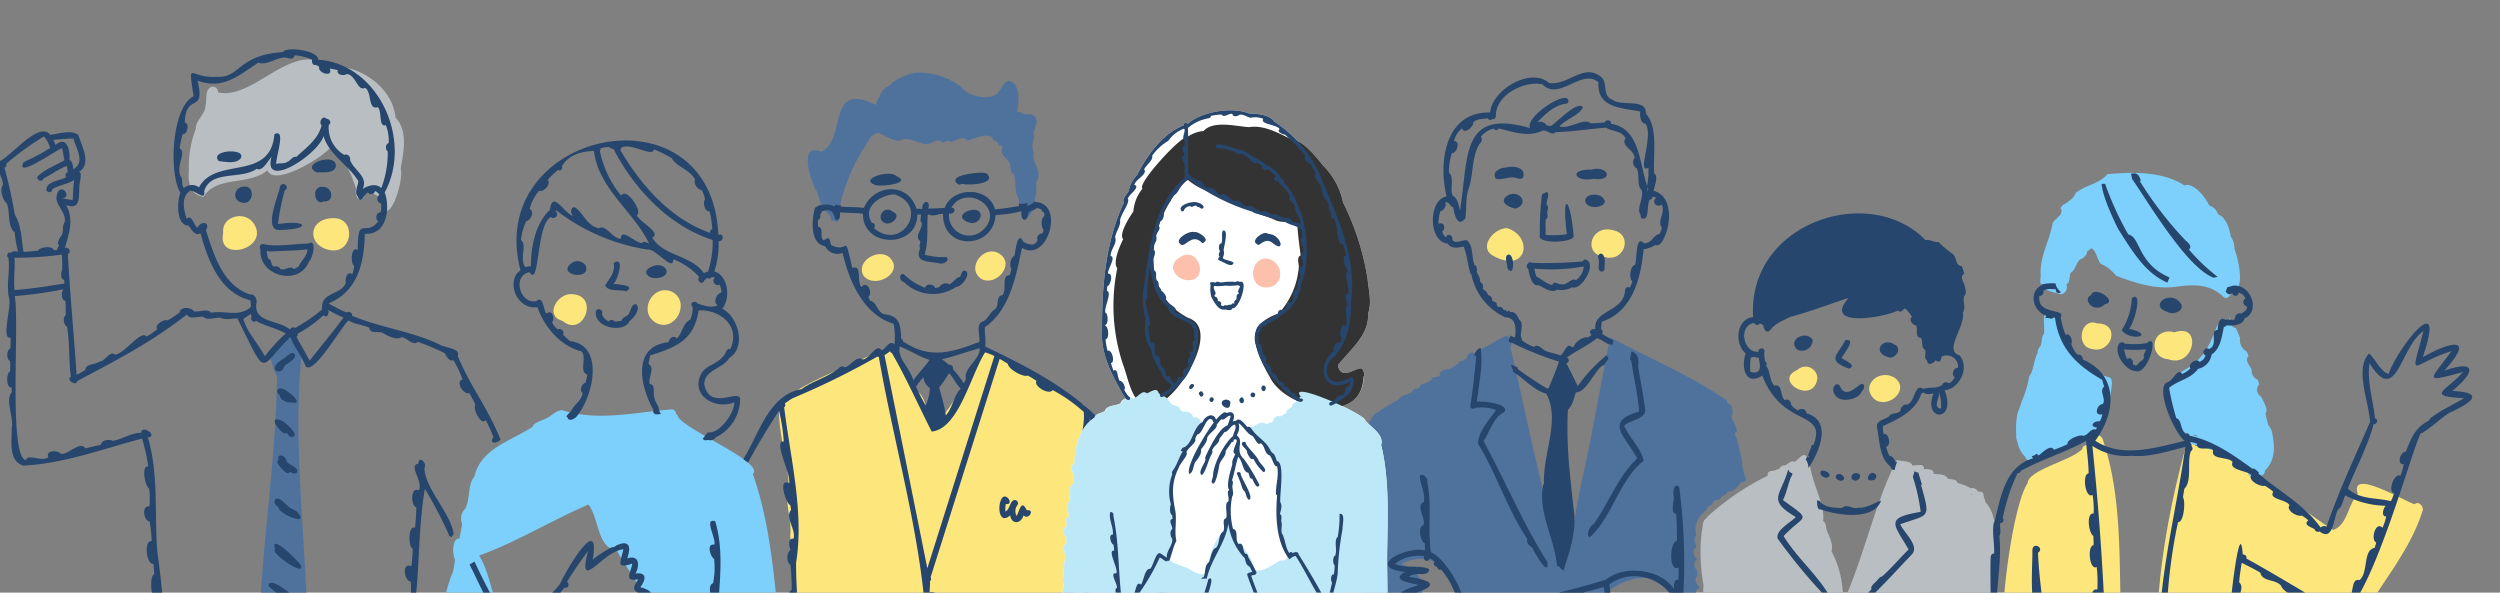 <svg xmlns="http://www.w3.org/2000/svg" xmlns:xlink="http://www.w3.org/1999/xlink" width="405" height="96" viewBox="0 0 405 96"><rect x="0" y="0" width="405" height="96" fill="#808080" stroke="none"/><defs><clipPath id="a"><rect width="405" height="96" transform="translate(-415 3666)" fill="#fff" stroke="#707070" stroke-width="1"/></clipPath><clipPath id="b"><rect width="52.809" height="81.685" fill="none"/></clipPath></defs><g transform="translate(415 -3666)" clip-path="url(#a)"><g transform="translate(-415.437 3674)"><g transform="translate(0 0)"><path d="M60.053,47.1c-1.095,4.987,7.868,2.472,4.848-1.673-1.454-1.994-5.206-1-4.848,1.673" transform="translate(-23.457 -17.36)" fill="#fde67c"/><path d="M87.378,44.917c-4.236-.038-4.421,4.645-.341,5.212,3.524.362,3.956-5.252.341-5.212" transform="translate(-32.896 -17.572)" fill="#fde67c"/><path d="M149.464,69.456c3.365,2.833,6.063-4.065,1.6-4.324-2.366-.253-4.629,3.472-1.6,4.324" transform="translate(-57.903 -25.476)" fill="#fde67c"/><path d="M174.3,69.319c3.122,1.819,5.928-3.338,2.647-5.012-3.081-1.244-5.477,3.162-2.647,5.012" transform="translate(-67.696 -25.073)" fill="#fde67c"/><path d="M230.337,58c1.911,2.287,6.773-.612,4.153-3.032-1.871-1.51-5.5.751-4.153,3.032" transform="translate(-89.997 -21.313)" fill="#fde67c"/><path d="M264.109,54.1c-2.435-1.524-5.464,2.344-2.9,4.105,2.391,1.34,5.611-2.424,2.9-4.105" transform="translate(-101.808 -21.028)" fill="#fde67c"/><path d="M397.612,52.158c5.254,2.754,6.377-3.185,2.077-4.59-2.166-.072-4.931,3.222-2.077,4.59" transform="translate(-155.074 -18.609)" fill="#fde67c"/><path d="M426.412,52.4c3.219.833,4.621-3.745,1.247-4.375-3.539-.956-5.007,3.888-1.247,4.375" transform="translate(-165.956 -18.741)" fill="#fde67c"/><path d="M424.535,96.642a.181.181,0,0,1-.007-.044.154.154,0,0,0,.007.04h0c-.251-1.159-.5-2.283-.77-3.4h0a.049.049,0,0,1,0-.023v.015c-.08-.5-.81-1.169-.119-1.5,0-.007,0-.011,0-.015l0,0c.115-1.025-1.319-2.152-.644-2.928a6.747,6.747,0,0,0-.248-1.392.836.836,0,0,1-.748-.74c-6.275-4.263-12.328-6.656-18.83-10.194-1.674,7.751-2.885,15.607-4.657,23.379v-.011c-1.005,4.551-1.546,9.212-2.691,13.74-3.868-11.6-6.064-23.689-8.859-35.523a1.4,1.4,0,0,0,.1-.17h0a1.2,1.2,0,0,0-.759-1.669c-1.727.8-3.431,1.882-5.2,2.85-.5-.407-1.225.226-1.178.774-.237.15-.475.295-.713.447a.628.628,0,0,0-.686.446c-.466.3-.932.6-1.4.908-.634-.153-1.862.348-1.577,1.046-.429.36-1.288.033-1.4.717-.334.209-.7.4-1.073.592a.623.623,0,0,0-.762.526,2.749,2.749,0,0,1-.363.255.738.738,0,0,0-.881.463c-.591.587-1.838.479-2.162,1.274a29.584,29.584,0,0,0-4.153,2.632s0,0,0,.007a.5.5,0,0,0-.06.122h0c0,.008,0,.018,0,.027-1.876,2.414-1.318,7.082-1.911,10.115h0c-.021.417-.416.882-.033,1.229a115.009,115.009,0,0,0,.518,18.308v.015c0,.006,0,.013,0,.019a11.876,11.876,0,0,0,.62,4.356h0v0h0v.007h0a15.42,15.42,0,0,0,.931,4.067c.822,3.183,1.323,6.524,3.216,9.285-.178,1.635,2.547,1.624,4.024,1.826,0,.011,0,.019.008.03l0,0c.537,1.829-.723,4.305.285,5.774a18.94,18.94,0,0,1,.033,2.676c-1.19.522.42,2.328.018,3.424-.61.327-.321,1.552,0,1.932.012.623.013,1.25-.007,1.877a30.451,30.451,0,0,0,.352,5.928l0,0h0l0,0a.966.966,0,0,0,.289,1.112,11.274,11.274,0,0,1,2.237.315q-1.715,32.821-3.452,65.639c.066,1.347-.978,4.223,1.015,4.467,1.124-.005,1.243-1.191,1.225-2.062,2.635.8,5.357-.48,7.954-.514a1.2,1.2,0,0,0,2.276-.514,1.471,1.471,0,0,0,.37-2.3c1.782-12.847,4.718-25.576,5.663-38.489-.313-.42-.315-1.425.315-1.555a7.015,7.015,0,0,0,.219-1.129c-.685-.429-.573-2.368.3-2.514a11.5,11.5,0,0,0,.185-1.336c-.592-.307-.425-1.534.159-1.77.692-1.038-.585-3.481.925-3.668.046-.419.083-.838.1-1.259-.858-.256-.743-2.416.289-2.235a13.529,13.529,0,0,0,.285-1.717,1.731,1.731,0,0,1,.307-2.432c.078-.489.137-.977.181-1.473-.855-.265-.58-2.032.141-2.306.055-.272.09-.544.133-.818-.678-.62.341-1.645.152-2.461.565-1.036,1-.457,1.033.272.023-.135.044-.27.066-.405.292.044.592.078.892.1-.026.348-.055.7-.085,1.051.365.436.206,1.1.241,1.628a.461.461,0,0,1,.185.374h0c-.057,13.585-.168,27.162.536,40.658v-.008c-.233,4.7.482,9.347.274,14.085a.049.049,0,0,0,0-.023c-.068,13.249,2.906,6.744,12.282,8.676a1.233,1.233,0,1,0,2.366.063c1.107-.555.873-1.937.125-2.754-.813,1.022-1.266-1.011-.792-1.5.107-2.015-.483-4.587.189-6.411.188-1.073-.436-2.447.33-3.406.007-.148.015-.3.015-.444-.605-.564-.741-2.263-.007-2.743,0,0,0,0,.007,0-.129-2.4,0-4.751.1-7.122-.773-.908.244-2.565.055-3.746-.471-1.506.67-3.152.463-4.767-.737-.434-.5-2.112.055-2.617.052-.711.071-1.423.1-2.136-1.193-.776.78-5.474.181-7.318-.38-.945.174-2.207-.023-3.276-.424-.41-.595-1.731.13-1.991a15.9,15.9,0,0,0,.107-1.666,1.8,1.8,0,0,1-.018-2.114,17.16,17.16,0,0,0,.1-2.047.473.473,0,0,1-.407-.592h0a.443.443,0,0,0,.015-.089c0,.018-.007.041-.011.059a27.17,27.17,0,0,0,.477-3.753.524.524,0,0,1-.407-.1s0,0,0,0a15.847,15.847,0,0,1,.5-3.239s0,0,.007,0a20.768,20.768,0,0,0,.107-2.746.215.215,0,0,1-.086,0c.087-.854.15-1.7.229-2.554.95-.035,1.319-1.2.934-2.088h0l0,0c.023-6.639-.548-13.283-.936-19.9,1.905.114,3.7-1.267,5.586-1.362.067-.1.161-.174.23-.274h0s0,0,0-.007a0,0,0,0,1,0,0c.3-.449.231-1.126.722-1.443-.3-.881-1.054-1.992-.648-3.006-.006-.753-1.282-1.868-.359-2.428a2.955,2.955,0,0,0-.044-.4c-.563-.388-1.143-1.933-.244-2.221-.063-.307-.133-.614-.211-.918-.473-.439-1.162-1.907-.337-2.265.054-.98-1.013-2.215-.377-3.027a5.143,5.143,0,0,0-.1-.57c-.562-.273-.869-1.385-.007-1.429-.015-.155-.037-.311-.059-.466-.457-.3-.82-1.261-.23-1.607-.026-.307-.059-.611-.1-.918-.394-.357-.693-1.415,0-1.613,0-.088-.011-.172-.015-.256-.466-.389-.878-1.592-.048-1.777,0-.605-.7-1.5-.015-1.984a3.44,3.44,0,0,1,1.044-3.605v.007a3.8,3.8,0,0,1,.685-.684c-.029-.493.582-.526.851-.818a.816.816,0,0,1,.944-.663,3.61,3.61,0,0,0,.433-.289.727.727,0,0,1,.666-.477c.257-.282.494-.8.985-.622a.507.507,0,0,1,.218-.074c.224-.157.451-.32.663-.489a.5.5,0,0,1,.3-.363A1.485,1.485,0,0,1,425,99.8c.037-.037.074-.07.111-.107-.122-1.005-.674-2.06-.578-3.054m-50.766,63.72c.53-.088,1.034.215,1.58.147,0,.05,0,.1-.007.149-.53-.056-1.054-.279-1.584-.293l.022,0h-.011m-1.7-41.011c1.639-2.769,0-5.232-2.761-6.167,5.476-2.925,10.26,2.539,9.724,8.018-2.291-.75-4.646-1.25-6.963-1.851m40.88,3.975c-3.055.732-6.09-.217-9.15-.033a33.652,33.652,0,0,1-.756-5.849c5.551-4.128,12.834-1.767,9.906,5.882" transform="translate(-141.851 -29.813)" fill="#4f729d"/><path d="M478.167,84.953c-4.023,1.7,2.668,5.788,3.249,1.336a1.912,1.912,0,0,0-3.249-1.336" transform="translate(-186.565 -33.012)" fill="#fde67c"/><path d="M498.964,90.569c2.081,1.659,5.8-1.4,3.4-3.379-2.4-1.722-5.872,1.052-3.4,3.379" transform="translate(-194.869 -33.9)" fill="#fde67c"/><path d="M557.155,72.826c-2.657-1.058-3.569,3.77-.833,4.135,3.223.882,4.748-4.183.833-4.135" transform="translate(-216.993 -28.431)" fill="#fde67c"/><path d="M577.218,75.161a2.575,2.575,0,0,0-2.513.448,2.272,2.272,0,0,0,1.54,3.89c4.215,1.559,5.653-5.978.973-4.338" transform="translate(-224.555 -29.312)" fill="#fde67c"/><path d="M172.781,140.318c-1.7-11.362-1.533-23.115-5.334-34.043,1.929-1.86-10.438-6.851-12.123-9.243a.636.636,0,0,0-.333-.511.692.692,0,0,0-.751-.715c-5.744.448-11.6,1.888-17.242.274-1.14-.6-2.234.986-3.346,1.322-.591.3-1.731.561-1.9,1.225-3.446,2.283-8.4,3.507-9.428,8.069-1.082,1.265-.661,3.545-1.437,5.156a2.213,2.213,0,0,0-.536,2.5c-.135.8-.289,1.6-.448,2.391-1.219-.162-1.146,2.694-.71,3.357-.08.648-.167,1.3-.3,1.943-2.093,4.769-1.958,10.715-3.753,15.942,2.036,9.481,4.78,7.693,12.37,4.387.8,3.765-.673,8.175-.315,11.579-2.057,2.482,15.472.955,17.249,1.018,2.078-.439,22.344,2,17.557-2.27.24-3.45-1.52-6.83-1.347-10.335,2.775,1.471,6.046,3.947,9.3,2.536,2.752.7,3.247-2.485,2.828-4.575,0,0,.006-.008,0-.011m-12.2-.737c-3.173-.168-6.068-3.1-9.173-2.991-5.415,3.146-10.83,6.34-16.479,9.139a29.866,29.866,0,0,0-4.072-6.326c.39-.732-.751-1.465-1.407-1.1a22.3,22.3,0,0,0-3.468-5.723c.752-.526,3.051-1.658,1.4-2.561-2.279-2.991-2.267-7.3-4.29-10.527,6.141-2.231,11.737-5.7,17.708-8.273,1.766,2.217,1.4,7.1,4.616,7.4,1.21,2.609,3.483,4.764,4.12,7.6-.865,1.792,1.748,1.87,2.891,2.554a46.759,46.759,0,0,1,9.532,6.807,13.862,13.862,0,0,1-1.373,4.005" transform="translate(-45.045 -37.48)" fill="#7dd0fc"/><path d="M77.385,122.533c-.452-14.49-2.452-29.865-.923-43.993-.639-.865-.339-3.051-2.027-2.562-1.3.638-4.033,2.643-2.88,4.257a6.5,6.5,0,0,0,.866,2.361c-.166,13.384-2.358,26.682-2.887,40.073-.894,1.5.878,3.043,1.295,4.531.791,1.965,2.389,7.753,4.106,2.891,1.045-1.876,1.319-3.963,2.376-5.871a1.3,1.3,0,0,0,.067-1.507c0-.059.007-.122.007-.181" transform="translate(-27.106 -29.696)" fill="#4f729d"/><path d="M565.7,51.311c2.743-.416,5.341-.436,7.473,1.5.594.774,1.384,0,1.481-.733h0c2.369.032,1.018-5.5.445-6.911a3.36,3.36,0,0,0-.585-1.977c-.2-1.281-.766-3.124-2.077-3.616a2.024,2.024,0,0,0-1.392-1.4c-.667-1.345-2.248-3.469-3.82-3.357a.781.781,0,0,0-.181.1h0c-3.662-2.344-8.357-2.192-12.522-1.851-1.213,1.557-3.632,1.8-5.145,3.072a2.376,2.376,0,0,1-.952,1.192l0,0-.022.019a.189.189,0,0,1,.03-.029,4.325,4.325,0,0,1-1.126.744,5.882,5.882,0,0,0-.38.509c.637,1.065-.85,1.616-1.273,2.428-.438,2.787-2.224,5.592-1.921,8.658-.473,2.043,1.241,2.348,2.826,2.748h0a.372.372,0,0,0,.1.044c.014.015.035.011.048.022s.04.013.063.015c.768.205,1.444-.751,1.1-1.54.68-.349.433-1.257.681-1.881.8-.429.859-1.576,1.565-2.186l0,0h0v0a1.191,1.191,0,0,0,.262-.115.511.511,0,0,0,.111-.066.015.015,0,0,0,.015-.007c.015-.007.026-.015.041-.023s.007-.007.007-.007a1.706,1.706,0,0,0,.6-.689h0c.007-.024.018-.038.023-.055s.015-.039.018-.055a.253.253,0,0,0,.019-.06h0a1.187,1.187,0,0,0,.04-.244,4.436,4.436,0,0,0,.688-.5h0v0h0l0,0c.7.453.832,1.3,1.17,2,0,.005.008.029.015.029a4.235,4.235,0,0,0,.27.489,6.2,6.2,0,0,1,2.532,1.954c3.148,1.189,6.33,2.241,9.739,1.784" transform="translate(-212.688 -12.862)" fill="#7dd0fc"/><path d="M594.434,90.35a2.681,2.681,0,0,0-.681-1.621c-.162-.62-.321-1.243-.459-1.865.359-.453.092-1.133-.148-1.6a.014.014,0,0,0,0-.011c-.174-.374-.355-.749-.544-1.118a1.287,1.287,0,0,1-.333-1.984,3.467,3.467,0,0,0-.245-.792,1.5,1.5,0,0,1-.955-1.548c-.23-.743-1.235-1.5-.5-2.258-.1-.251-.2-.5-.3-.733a2.094,2.094,0,0,1-1.081-2.206c-.223-.526-.448-1.048-.659-1.58a1.335,1.335,0,0,1-.921-1.817.887.887,0,0,0-.245.481c-3.135-.729-1.268,5.153-7.707,8.387-4.388,1.888-1.687,8.893.956,11.371h0a4.8,4.8,0,0,0,1.3.5v0h0l0,0c1.948.2,3.48,1.353,5.308,1.91v.007a6.1,6.1,0,0,1,3.576,1.962l0,0,0,0-.067.055h0a.693.693,0,0,0-.117.14.4.4,0,0,0-.034.065v0s0,.005,0,.008v0c-.007.008-.007.019-.011.026a.64.64,0,0,0-.052.333.052.052,0,0,0,0,.033.218.218,0,0,0,0,.028h0c0,.01,0,.019,0,.028h0a.47.47,0,0,0,.02.072.452.452,0,0,0,.069.154v0c.013.019.024.037.036.053h0a1.216,1.216,0,0,0,1.73.073c.45.129.894-.37.837-.815,1.619-1.507,1.647-3.722,1.236-5.76m-12.9-.011,0,0,0,0a.826.826,0,0,1,.833.278,5.109,5.109,0,0,1-.833-.274" transform="translate(-225.857 -27.863)" fill="#7dd0fc"/><path d="M552.246,80.5a10.777,10.777,0,0,1-7.94-9.828l.1-.1a1.426,1.426,0,0,1-.507-.233,1.116,1.116,0,0,1-.443.192.8.8,0,0,0-.127-.189c-2.358-1.474-1.384,1.923-1.6,3.1-.481.533-.285,1.388-.584,2.028a1.294,1.294,0,0,0-.448,1.055c-.55,1.054-.6,2.28-1.079,3.368-.124.205-.245.408-.36.617q.011.059.022.108s0,0,0,.008h0l0,0h0a18.086,18.086,0,0,1-1.081,3.59s0,0,0,0a1.536,1.536,0,0,0-.192.54c-.1.275-.2.548-.292.822a5.259,5.259,0,0,0-.411,1.466,1.144,1.144,0,0,1-.015.114,12.72,12.72,0,0,0-.055,2.606,2.042,2.042,0,0,0,.192,1.189h0a4.213,4.213,0,0,0,1.193,2.369h0l0,0,0,.007c.355.665,1.039,1.334,1.8.788,2.516-1.217,5.127-2.257,7.559-3.627,3.052-.561,4.418-5.184,4.749-8.97-.024-.6-.071-.931-.492-1.028" transform="translate(-210.157 -27.376)" fill="#7dd0fc"/><path d="M253.016,22.559c-.038-1.131-1.083-2.212-.722-3.312a3.489,3.489,0,0,1,.1-2.724,1.209,1.209,0,0,1-.146-.434h0c.107-1.134,1.149-2.382-.24-3.161-.594-.057-1.3.152-1.765-.356-.215-.015-.437-.029-.651-.037.225-1.481.668-4.808-1.534-5.049-1.585,1.062-1,2.8-3.908,2.635a5.155,5.155,0,0,1-3.83-1.776,11.229,11.229,0,0,0-7.162-2.169,8.571,8.571,0,0,0-2.588.9s-.007,0-.011,0,0,0,0,0a3.3,3.3,0,0,0-.648.352c-.007,0-.015.007-.022.015s-.008,0-.008.007c-.46.272-.816.74-1.288.977v.007c-.022.007-.037.015-.059.023s-.043.021-.059.029a2.959,2.959,0,0,0-1.24,1.647,0,0,0,0,1,0,0,2.986,2.986,0,0,0-.548,1.266c-8.115-3.99-4.588,5.556-8.847,7.566h0c-3.9-1.557-1.619,5.193-.545,6.765.159.961.638,1.85.785,2.808a1.711,1.711,0,0,1,1.384,1.636,1.586,1.586,0,0,1,.963.23c.044-.015.088-.037.133-.051.282-4.58,2.344-9.263,4.876-13.049.329-.8,1.561-1.955,2.318-.962l.158-.077a6.988,6.988,0,0,0,2.466,1c1.278-.872,3.079.268,4.449.5.911.026,1.83-1.135,2.665-.27.464-.153.966-.454,1.429-.108.844-.183,1.892-1.145,2.588-.17,1.142-.349,2.3-.975,3.535-.818a1.1,1.1,0,0,1,.178.066.218.218,0,0,0,.044.023c.007.006.013.014.022.015a1.012,1.012,0,0,1,.318.318.256.256,0,0,1,.026.052h0a1.043,1.043,0,0,1,.074.24h0v0h0a.28.28,0,0,0,.067.052v0a.918.918,0,0,1,.762.552c.006.008,0,.016.01.023a.154.154,0,0,1,.02.055h0v0h.005a1.584,1.584,0,0,1,.052.185,2.314,2.314,0,0,1,.367-.034,2.4,2.4,0,0,1,.284.272c-.777,1.069.7,1.792,1.154,2.741.2.528-.129,1.266.556,1.579.549,1.3.04,2.983.866,4.094v0c-.007.518.089,1.139.555,1.362a2.772,2.772,0,0,1-.274.911c.3.329.717.511.97.888.3-.149.4-.437.6-.677h0c.19-.289.343-.625.677-.766.124-.286.25-.576.366-.881a.943.943,0,0,1-.155-1.21,8.068,8.068,0,0,0,.074-.918v0h0c.073-.547-.116-1.168.137-1.677a2.7,2.7,0,0,1,.178-.226c-.015-.3.04-.606.037-.9" transform="translate(-84.361 -2.403)" fill="#4f729d"/><path d="M50.955,20.685c-.183,1.964.175,3.864,2.377,4.249,2.133-3.5,7.237-1.725,10.353-4.294,1.113,2.768,9.309-2.234,10.5-4.049a12.515,12.515,0,0,1,1.566,2.065v0a18.924,18.924,0,0,1,2.284,4.99c-.276.94.452,2.531,1.348,1.277.267-1.412,1.594-.34,2.69.1.731,6.005,3.768-2.16,3.2-4.682.442-2.524,1.233-6.125-.833-8.221C83.962,7.2,78.695,3.543,73.968,3.8,67.554-.616,61.594,9.354,55.671,8V8h0a.841.841,0,0,0-1.288-.785c-.863.659-.477,2-.733,2.928-.033,1.459-1.658,2.421-1.58,3.794v0a16.877,16.877,0,0,0-1.114,6.748" transform="translate(-19.918 -1.042)" fill="#b9bec2"/><path d="M501.08,125.369c-.473-3.2.693-7.073-1.692-9.757-.1-.361-.219-.717-.34-1.073a.524.524,0,0,0-.685-.626.517.517,0,0,0-.244-.126,1.053,1.053,0,0,0-1.148-.463,8.416,8.416,0,0,0-2.132-.851c-.111-.674-1.073-.53-1.581-.711-.333-.762-1.59-.689-2.3-.755.126-.785-1.017-.825-1.592-.774.225-1.095-1.289-.5-1.877-.625-.128-.747-1.775-.646-2.369-.836-.409.1-.662.576-.337.851l0,0h0a1.141,1.141,0,0,0-.294.2c-.005,0-.01.007-.015.012s-.027.027-.04.04h0c-3.159,6.771-4.793,14.356-7.813,21.28l0-.005,0,.005c-.127-.44-.275-.877-.4-1.318a16.048,16.048,0,0,0-1.8-6.322c.327-1.268-.4-2.392-.826-3.527-.086-.5-.052-1.075-.541-1.344.3-2.354-1.152-4.915-1.712-7.24-.209-.483-.275-1.168-.438-1.688-.037-.21-.111-.437-.13-.633v-.008a.523.523,0,0,0-.159-.507h0a.4.4,0,0,0-.085-.044s0-.007,0-.011v0h0c-.485-1.417-1.434.2-2.1.544-.584-.318-1.1.447-1.621.577a.7.7,0,0,0-.737.426,3.339,3.339,0,0,1-1.521.485l0,0a.782.782,0,0,0-.211.088h0a.584.584,0,0,0-.141.111h0v0a.566.566,0,0,0-.044.048s0,0,0,.007a.058.058,0,0,0-.015.022.438.438,0,0,0-.055.422.073.073,0,0,0,.011.033,42.806,42.806,0,0,0-9.776,6.655v0a1.384,1.384,0,0,0-.136.239c-.793.4-.559,1.552-.8,2.256l0,0a29.576,29.576,0,0,0,.3,8.558,15.487,15.487,0,0,0,.455,5.114c.27,2.706,1.011,4.8,1.5,7.36h0v0l-.007-.012c.02.084.037.169.059.253.807,3.323,1.227,6.761,2.8,9.838h0c.591,2.351,1.9,4.47,2.754,6.674v0c.018.031.034.063.055.093-.043.286-.107.566-.17.851-.457.1-.811,1.906-.122,2.08,0,.037-.007.078-.015.115-.514.175-1.429,2.553-.363,2.943a10.466,10.466,0,0,1-.211,1.066c-.6.151-.639,1.131-.4,1.6-.037.334-.085.667-.141,1a1.425,1.425,0,0,0-.174,1.27c-.255.418-.525,1.327.333,1.107.015,0,.03-.012.048-.015v0a.133.133,0,0,0,.041-.018h0c.012-.008.027-.015.038-.023v0l0,0c-1.241,9.541,1.31,18.919,2.31,28.358.472,9.615,2.305,19.061,2.92,28.694,0,0,.007.007.011.007,1.31,2.772,1.1,6.1,1.47,9.173.211.163.527.35.474.662,5.7-.189,11.49-.407,17.149-.211,0-.015,0-.029.007-.04,0,.011,0,.018-.007.022.275-1.361.553-2.721.881-4.072a.479.479,0,0,1,.074-.667,12.38,12.38,0,0,0,.7-2.979c-.667-.3-.131-1.34.2-1.736a32.477,32.477,0,0,0,.859-4.209.6.6,0,0,1,.318-.751c.432-.989-.305-2.607.732-3.254.019-.074.037-.148.052-.222-.367-.84-.555-3.113.548-3.376a20.785,20.785,0,0,1,.659-4.608A3.019,3.019,0,0,1,490,208c.047-.918-.332-2.707.681-3.242.089-.485.167-.97.24-1.462-.331-.777-.138-3.223.777-3.468.015-.119.026-.24.037-.359-.65-.8-.236-3.012.511-3.653.041-.289.07-.577.1-.866-.3-.493-.327-1.775.393-1.892q.078-.477.122-.966c-.858-.407-.255-2.226.352-2.643.045-.183.082-.368.118-.552,0,.019-.007.037-.011.06.017-.086.037-.174.052-.26a.466.466,0,0,0-.012.049,11.256,11.256,0,0,0,.133-1.16c0,.01,0,.02,0,.031-.029-1.66-.263-3.91.533-5.39.022-.443.05-.88.06-1.329-.355-.4-.419-1.442.185-1.636a13.815,13.815,0,0,0,.285-2.228c-.258-.415-.328-1.276.122-1.58.746-1.415-1.137-5.634,1.47-4.891.389-6.933-3.379-12.434-.712-18.958.8-1.459,1.854-3.13,1.269-4.816.23-.691,1.531-1.649.981-2.447,1.613-6.2,3.438-12.5,3.4-18.975M455.2,119.183a.2.2,0,0,1,0-.032h0a.365.365,0,0,0,.181-.07l0,0c.01-.007.019-.02.03-.027a.442.442,0,0,0-.054.078h0a.531.531,0,0,0-.158.061v-.013h0m.626-.588a.166.166,0,0,0-.007.04c-.027.018-.053.047-.08.068l.021-.027c.021-.028.043-.053.065-.079h0l0,0m23.3,53.672a96.4,96.4,0,0,1-10.205,6.015h0c-3.227-2.411-2.224-4.834-.022-7.629,1.173-.407,1.89-1.475.84-2.531,1.4-1.322,3.28-1.832,4.8-2.95h0a5.627,5.627,0,0,0,1.451.052h0c1.2.983,2.746-.514,3.483-1.384h0a16.451,16.451,0,0,1,3.861,5.571c-1.544.622-2.769,2.032-4.216,2.858M497.042,114.3a.489.489,0,0,0,.136-.044c-.019.043,0,.084.009.127-.1-.03-.2-.063-.3-.1a.565.565,0,0,0,.152.017" transform="translate(-177.279 -42.229)" fill="#b9bec2"/><path d="M258.111,89.713a.726.726,0,0,0-.429-.64.87.87,0,0,0-1.277-.555c-4.161-3.715-9.145-5.8-13.851-8.488-.284-.866-1.664-.324-1.692.337-.51.957-1.9,1.772-1.732,2.92-2,3.087-3.239,6.041-6.026,8.65-1.316-1.538-.994-4.268-2.691-5.552-4.8-9.072-1.593-8.356-11.694-3.9-.951.389-9.228,3.8-9.949,5.723-2.169-.118,1.126,11.416.8,13.785-.725,2.327.572,5.273.274,7.847.759,11.32,2.055,23.7,2.125,35.4a.733.733,0,0,0,.259,1.4.721.721,0,0,0,.97.1c7.186,1.478,14.367,1.289,21.654,1.551-.729.1-2.061-.284-2.121.788,3.783,1.837,9.9.074,14.421.4,1.914-.078,2.343,2.8,3.494-.427,1.118-.085,1.462-.685,1.27-1.747-.062-.767.8-2.052-.27-2.38,2.844-17.9,4.862-35.695,6.137-53.71.854.332,1.388-.953.333-1.488m-21.5,41.2c-3.234-.431-6.5.341-9.594.048.16-2.346-.385-4.657-.318-7,3.354.173,6.627.936,9.935,1.107a51.364,51.364,0,0,1-.023,5.841" transform="translate(-81.383 -31.02)" fill="#fde67c"/><path d="M617.738,115.406c-.021-.644-.744-1.4-1.342-.849-1.567-.424-10.638-5.981-9.205-1.666-1.629,1.72-1.674,5.058-4,5.83-4.123-2.62-7.974-5.836-11.915-8.776-.713.766-2.482-.01-1.629-1.029-2.772-1.555-5.645-3.5-8.865-3.8.015-.048.033-.1.052-.141a4.786,4.786,0,0,1-1.3-.507c-4.58,16.451-6.946,34.571-2.794,50.611-.04,5.589,17.182,4.679,16.376,2.4,1.407-.811-.364-3.244-.627-4.576-.3-.729-.106-1.926-.762-2.483-.225-.674-.47-1.34-.651-2.028.222-.8.334-3.42-.9-3.32-.034-.3-.059-.592-.074-.892.662-.422.478-2.649-.181-3.028a12.909,12.909,0,0,1-.388-3.916c.049-.792,1.182-2.584-.015-3.128.529-1.655.833-3.368,1.3-5.038,6.8,2.305,16.277,12.3,18.815.9,3-4.629,6.51-9.246,8.116-14.561" transform="translate(-224.787 -40.869)" fill="#fde67c"/><path d="M553.32,141.257c-1.516-12.332.447-25.841-3.45-37.566-.349-1.719-2.436-1.222-1.91.522-.107.077-.211.155-.318.234a.731.731,0,0,0-1.218.488c-.048.033-.092.063-.141.093,0,0,0,0,0,0-1.7,1.721-8.628,3.277-8.7,5.393-3.28,4.834-7.079,37.307-.818,38.645-.074.005-.15.009-.222.013a14.039,14.039,0,0,0,3.249-.776c2.355,3.561-3.639,12.085.711,11.453,5.6,2.515,12.045.479,11.538-6.593,0,0,0-.007,0-.007a42.949,42.949,0,0,0,1.281-11.9" transform="translate(-208.673 -40.149)" fill="#fde67c"/><path d="M416.342,55.9a.393.393,0,0,0-.233.3,64.714,64.714,0,0,1-8.262.248c-.541-.4-1.249.614-.608.977.2,1.155.667,2.939,1.614,2.621.9.407,2.125,1.394,3.076.748a3.627,3.627,0,0,0,2.417-.388c1.569.627,4.308-4.245,1.995-4.509m-1.37,3.368c-.75-.489-1.434.9-2.395.655-.488.073-1.213-.67-1.436.111-1.009-.136-1.764-1-2.576-1.344a5.015,5.015,0,0,1-.333-1.3,29.54,29.54,0,0,0,8.006-.355,3.271,3.271,0,0,1-1.266,2.232" transform="translate(-159.218 -21.869)" fill="#26466d"/><path d="M401.888,54.581c-.866.2-.144,1.6-.181,2.224,1.136,1.783,1.219-2.288.181-2.224" transform="translate(-157.057 -21.352)" fill="#26466d"/><path d="M410.449,44.893c-.607,1.6,5.91,1.239,5.457.086-.434-5.911-1.986-7.575-1.081-.2a16.13,16.13,0,0,1-3.427.114c.007-.836-.071-1.669.011-2.506.563-.315.1-1.037.292-1.521.085-.274.17-.648-.118-.833-.191-.719.572-1.6.018-2.128a5.049,5.049,0,0,1-.8.4,46.142,46.142,0,0,0-.352,6.585" transform="translate(-160.558 -14.83)" fill="#26466d"/><path d="M426.036,55.18c.274.577-.366,1.977.5,2.091a.477.477,0,0,0,.485-.459c-.015-.759.248-1.865-.392-2.41-.493-.192-.811.359-.589.777" transform="translate(-166.643 -21.268)" fill="#26466d"/><path d="M401.281,38.846c-1.2,1.018.613,1.849,1.521,1.973,2.48-.838.352-3.394-1.521-1.973" transform="translate(-156.832 -15.032)" fill="#26466d"/><path d="M400.336,31.345c-1.022.02-2.412.693-1.7,1.821.962.293,2.016-.362,3.073-.192.415.1.981.421,1.325.011.6-1.621-1.534-1.99-2.694-1.64" transform="translate(-155.876 -12.216)" fill="#26466d"/><path d="M422.646,31.917c-3.75-.132-2.813,2.1.415,1.481,3.34.463,2.253-2.272-.415-1.481" transform="translate(-164.394 -12.43)" fill="#26466d"/><path d="M425.016,38.853c-.759-.326-2.317-.307-2.473.726.14,2.008,4.93.94,2.473-.726" transform="translate(-165.305 -15.127)" fill="#26466d"/><path d="M490.759,77.323c-1.316,2.514-3.137,3.272.57,4.642,1.395-.554-.67-1.327-1.2-1.714.34-.739,2.5-3.183.626-2.928" transform="translate(-191.356 -30.243)" fill="#26466d"/><path d="M488.789,90.715c.768,1.5,3.952.863,4.375-.522.4-.307.651-1.151-.048-1.229-.863.5-2.313,2.236-3.336.751-.43-1.516-1.807-.141-.992,1" transform="translate(-191.123 -34.804)" fill="#26466d"/><path d="M486.111,113.269c1.785-.576-1.669-2.084-.836-.392a1.72,1.72,0,0,0,.836.392" transform="translate(-189.795 -43.854)" fill="#26466d"/><path d="M489.386,113.106c-.539.522.221.949.7,1,1.133-.215-.012-1.512-.7-1" transform="translate(-191.382 -44.202)" fill="#26466d"/><path d="M494.535,112.826c-.958-.455-1.748.922-.541,1.151.555,0,1.18-.77.541-1.151" transform="translate(-193.018 -44.103)" fill="#26466d"/><path d="M498.521,113.893a.613.613,0,0,0,.5-.977c-.933-.9-1.961,1.274-.5.977" transform="translate(-194.743 -44.089)" fill="#26466d"/><path d="M413.9,173.98c.008.047.009.1.015.144.407-.168.736.162,1.136.015a4.4,4.4,0,0,0,0-.441c4.121.62,2.758-2.551,2.8-4.89a.483.483,0,0,0-.226-.8c-.32-5.777-.1-11.566-.633-17.338.129,0,.262,0,.4-.007-.038-.318-.068-.634-.114-.952-.193.012-.385.019-.578.026a.513.513,0,0,0-.826.015h-.122c-.149-.84-3.065-.525-2.854.37a21.5,21.5,0,0,1-3.11-.111c.325-1.138-4.277-1.434-3.742-.1-.589-.007-1.177-.033-1.762-.071-.291-.7-3.021-.883-3.028.1a17.394,17.394,0,0,1-3.4-.048c.137-.918-1.722-.748-2.229-.511-1.091.516-5.734-2.326-4.708.055-1.618.181-3.242.133-4.886.255a13.7,13.7,0,0,1,.318-1.373c6.944-1.5,13.838-3.309,20.281-6.482,1.073-.287-.161-1.727.13-2.562,3.274.385,6.487-.021,9.7-.122.02.852,1.223.464,1.022-.192a.479.479,0,0,0-.089-.622,93.943,93.943,0,0,0-.184-23.157c-.92-.757-1,.792-.911,1.4.235.9-.7,2.675.447,3.027.059,1.443.107,2.858.089,4.338-1.171.093-1.381,5.082.274,4.313.026.648,0,1.3-.022,1.947-.821-.113-.732.972-.714,1.518-2.272-3.423-8.3-3.834-11.009-1.529a123.2,123.2,0,0,1-23.113,4.782c.683-1.951-2.662-8.088-5.275-9.22-.527-4.135.213-7.448-.581-11.412.206-.5-.7-1.442-1.188-1.011-.092,1.261.935,2.765.64,4.294-1.405.633.349,2.544-.085,3.742-.916.275-.535,2.636.23,2.928.018.392.033.785.022,1.177-2.712-.785-9.989,2.651-3.224,3.494-2.547,1.381,1.21,1.821,2.273,2.1-2.377.646-5.422,2.04-.955,2.665-3.852,1.771,5.663,2.807,6.863,2.288a.663.663,0,0,0,.4.1.5.5,0,0,0,.892-.181c1.614-.11,4.087.43,5.256-.714a147.916,147.916,0,0,0,17.464-3.835A96.923,96.923,0,0,1,406,141.083c-.9.4-1.755.822-2.665,1.188-.447-.71-2.894.452-2.646,1.244a15.039,15.039,0,0,1-2.117.585c.43-1.907-3.8.127-3.6,1.125a11.71,11.71,0,0,1-2.058.726c.4-2.363-4.531,1.61-5.952,1.314.345-.992-1.093-.856-1.28-.015-1.39.9-3.08,1.13-4.668,1.677-.766-1.44-3.382,1.436-4.734,1.38a.476.476,0,0,0-.9.282l-.093.026c-.02.33.028.655.037.988.074-.026.152-.048.226-.07.007.055.015.115.022.17.3-.063.612-.123.918-.189-.007-.093-.018-.181-.026-.274,2.9-1.055,5.965-1.523,8.861-2.717-.4,1.493-.614,2.463,1.3,2.095,9.8-.843,19.612,1.163,29.409.059.293,2.451.281,4.942.419,7.411-.921,4.5.734,9.761.566,14.392-.277.121-.58.362-.9.311-.3-.529-.892-.073-1.317.011-.615-.253-1.644.665-2.525.559a1.915,1.915,0,0,0-2.236.307,26.766,26.766,0,0,1-3.99.459c-.632-.51-2.375-.38-2.758.388a27.964,27.964,0,0,1-3.779.192c-.05-3.463-.057-8.1-1.683-10.92-.594-.123-.75,1.888-.438,2.2-.447,2.75-.3,5.637-.966,8.34-1.454-.114-3.2.364-4.793.377.753-1.572-5.206.522-6.585-.3-.1-.781-1.4-.655-1.74-.13a17.755,17.755,0,0,1-5.475.181.483.483,0,0,0-.107-.474c-.749.395-1.924,1.048-.326,1.317a1.433,1.433,0,0,0-.018.307c.429,0,.826.019,1.266-.012a.542.542,0,0,0,0-.077c3.569-.231,7.072-.018,10.646-.163,1.688.975,3.972-.24,5.8.141,0,.093,0,.181.007.274.368-.129.725-.263,1.1-.377,0,0,0-.007-.007-.011.044-.011.092-.023.137-.037,0,0,0,.007.007.011a.8.8,0,0,1,.7.074c1.113-2.277.576-4.758,1.073-7.107a25.581,25.581,0,0,1,.463,6.07c-1.157-1.361-1.006.728-.644,1.485a.678.678,0,0,1,.489.152c.018,0,.034,0,.055,0-.015,0-.026,0-.037,0a2.587,2.587,0,0,1,.988.078q.017-.217.034-.433A99.155,99.155,0,0,0,413.9,173.98m-33.17-38.87c-1.991.573-3.986-.489-6.008-.607,5-1.462,1.236-1.458-1.277-1.84,4.215-1.2,4.839-2.135-.023-2.932,1.079-.933,3.259.184,3.272-1.247-1.58-.72-3.76-.008-5.519-.852A6.254,6.254,0,0,1,375.9,126.4c-.277.713.657,1.136.9.322a3.263,3.263,0,0,1,.8.585c-.371.293-.008.791.388.792.029.32.274.6.648.459a13.005,13.005,0,0,1,2.269,3.868c-1.129.052-.355,1.881.208,2.521a.751.751,0,0,0-.389.159m25.263-3.457c-.086-.22-.016-.388-.1-.659,4.255-3.206,10.942-.314,10.931,4.96-.656.419-.2,1.557-.4,2.254-2.963-.271-5.622.56-8.5.16.39-.72-.884-1.228-.948-.348a1.862,1.862,0,0,1-.214.122c0-2.188-.563-4.32-.766-6.489" transform="translate(-144.744 -44.299)" fill="#26466d"/><path d="M401.98,111.719c.278.672,2.766,5.125,2.469,2.384-3.968-6.265-6.763-13.041-10.343-19.589,1.048-1.51,1.569-3.831,3.3-4.641,1.218-1.385-3.587-1.907-4.372-1.74.324-2.89,1.026-5.978.607-8.74a1.665,1.665,0,0,0-1.033,1.381l.322-.144c-.266,2.884-.525,5.477-.973,8.292.141.5.584.4.936.2a6.81,6.81,0,0,1,3.242.366c-1.068,1.526-3,3.688-2.906,5.467,3.054,4.976,4.733,10.651,7.985,15.436-.23.514.292,1.151.762,1.329" transform="translate(-153.341 -31.06)" fill="#26466d"/><path d="M419.341,33.166c1.282-2.36,1.622-6.992-1.547-7.869.069-.864.833-2.2.07-2.85-.232-2.787.707-7.451-1.344-9.65.114-2.6-3.983-1.08-5.445-2.277-1.644-.573-.706-2.73-1.784-3.646-2.818-2.358-5.275,1.373-8.44.955-2.991-2.635-9.278,1.109-9.568,4.786-7.3-.208-8.422,8.078-7.048,13.577-3.022.572-2.979,7.384.189,7.651.579.9,1.675.672,2.558.466.612,1.4.64,3.055,1.159,4.482l.091-.033a9.78,9.78,0,0,0,5.4,6.986l-.012.032c1.9,0,1.888,1.763,1.691,3.276-.235-.087-.473-.162-.7-.248a.442.442,0,0,0,.07-.255,6.822,6.822,0,0,0-.437,1.129c.15.1.3.2.463.289-.015-.047-.03-.093-.048-.141a50.293,50.293,0,0,0,7.777,3.132c-.471,1.473-1.1,2.895-1.685,4.32a.779.779,0,0,0-.237.044c-1.637-.973-3.236-2.042-4.779-3.176a.449.449,0,0,0,.012-.222,7.991,7.991,0,0,0-1.059-.463,0,0,0,0,0,0,0c-.019.4.351.74.292,1.155,1.817,1.059,3.35,3.016,5.4,3.532,2.4,4.42-.777,10.085-.337,15.013-.033-.163-.067-.326-.1-.488-1.082,4.589,1.816,8.861,2.169,13.4.445-.023.607.471.91.667-.029-.012-.059-.026-.085-.037.081.041.163.077.244.118,1-3.168,2.133-6.382,1.662-9.761v.026c-.263-2.289-.507-4.573-.718-6.866l.011.089c-.022-.222-.044-.44-.059-.666v.022a67.388,67.388,0,0,1-.2-8.931c.769-.564.968-1.873,1.3-2.776,1.759-.08,2.872-3.342,4.427-4.468,0,.074-.011.148-.015.222.327-.4.588-.851.9-1.263a1.172,1.172,0,0,1-.274-.552,24.674,24.674,0,0,0-4.742,5.038c-.6-1.247-1.2-2.5-1.858-3.712a.479.479,0,0,0,.1-.925c1.535-1.111,3.372-1.9,4.886-3.143a10.68,10.68,0,0,1,1.692.925l-.048-.037c.246.166.576.1.851.2.063-.224.128-.447.2-.67-.626-.37-1.255-.74-1.888-1.1a.488.488,0,0,0-.137-.733,10.856,10.856,0,0,1,.093-1.24c4.977-1.589,6.361-7.086,6.778-11.73a5.1,5.1,0,0,0,1.932-.707c.6.27,1.007-.463,1.277-.889M385.072,19.2c.782.088,1.51-1.963.352-1.958a3.594,3.594,0,0,1,1.329-2.084c.274,1.132,1.928-.292,1.792-.962.6-.614,1.562-.511,2.358-.644a.474.474,0,0,0,.759.115.461.461,0,0,0,.552-.5c-.048-3.384,4.553-5.76,7.548-5.123,2.666,2.8,6.407-2.673,9.072-.333-.272,4.207,3.781,4.129,6.778,4.734-.115.572.045,2.015.818,1.962,1.447,1.9-1.5,8.314.5,7.129a14.125,14.125,0,0,1-.2,2.965c-1.256-3.493-1.157-9.4-5.878-10.057.149-.667-.843-.761-1.04-.207-.774.016-1.495.143-2.28.1-1.031-.931-3.354,1.008-5,.526,1.005-1.219,3.267-1.787,3.783-3.135-.995-1.028-4.034,2.338-5.194,3.065-.219-.023-.441-.048-.659-.082a1.251,1.251,0,0,0-1.51-.533c1.207-1.279,2.66-2.676,4.475-2.984a.472.472,0,0,0,.148-.933c-1.466-.285-6.474,3.187-5.844,4.867-11.319-3.265-9.9,4.772-11.331,13.348-.211-.911-.363-1.955-1.185-2.4-.507-1.12.342-2.934-.607-3.713a10.243,10.243,0,0,1,.47-3.165m31.837,5.745a2.973,2.973,0,0,1-.122.541,5.983,5.983,0,0,0-.037-.774.449.449,0,0,0,.159.233m-.71,8.851c-1.436-1.5-1.069,2.735-1.459,3.513-.762.107-1.029,2.235-.411,2.654a6.8,6.8,0,0,1-.418,1.006.512.512,0,0,0-.766.359c-.137,3.661-5.206,3.216-4.823,6.378-.576-.176-1.3.487-.584.91-.2.148-.407.293-.611.437-.681-.237-2.125.756-2.273,1.465a2.548,2.548,0,0,1-.251.149c-.965-.994-1.246.987-1.98,1.306-1.087-.506-2.093-.387-2.995-1.188-.315-.262-.889-.611-1.207-.189a7.374,7.374,0,0,1-2.007-1.1.477.477,0,0,0-.133-.455c-.145-.909.485-2.282-.248-2.821-.335-.642-.633-1.406-1.514-1.277a.411.411,0,0,0-.222-.278c-.065.09-.133.173-.2.259-.113-.3-.449-.27-.673-.354a.6.6,0,0,0-.777-.448c-.1-.077-.2-.171-.292-.262.119-.538-.495-.559-.763-.8a.767.767,0,0,0-.666-.874c-.088-.505-.545-.738-.848-1.022a.863.863,0,0,0-.421-1.118c.066-.649-.406-1.146-.589-1.74.033-.015.066-.034.1-.048-.065-.335,0-.825-.415-.93-.524-1.328-.145-3.108-1.232-4.012-.765-.144-1.831.717-2.385-.111.219-.74-.818-1.151-1.01-.351a1.981,1.981,0,0,1-.619-.955c.678-.474.3-1.677-.573-1.244a5.48,5.48,0,0,1,.281-2.043c.541-.108,1.092-.907.774-1.425.593-.244.837.689,1.325.792.16,1.113.678,3.393,1.948,1.769.237-1.5-.009-3.156.511-4.712.821-2.248.461-5.074,1.74-7.281.3-.267.64-.866.255-1.192a3.545,3.545,0,0,1,2.1-1.344.474.474,0,0,0,.829-.033c2.333.576,4.765,1.484,7.085.356.747-.133,1.551.9,2.077.259,2.77-.09,5.491-.529,8.2-.737,1.017.679,2.564.427,3.157,1.758-.874,1.174,1.511,1.847,1.455,3.213-.478.388-.181,1.4.359,1.606.538,1.076-.055,2.8.815,3.572.371,1.227-.956,3.07-.166,3.968a.681.681,0,0,0,.059.5c1.46.8.827-2.254,1.429-2.965.27-.019.381-.226.444-.478a1.093,1.093,0,0,1,.567.2.692.692,0,1,0,.855,1.081c.765,1.236-.78,2.67.063,3.746a5.424,5.424,0,0,1-.352,1.007c-1,.145-1.262,1.546-2.539,1.521" transform="translate(-149.447 -2.381)" fill="#26466d"/><path d="M432.449,89.19c-.24-2.254-.781-4.449-1.066-6.7a.05.05,0,0,0,.015-.015c.026.015.048.03.071.044,0-.263-.012-.525-.023-.788a0,0,0,0,1,0,0,1.573,1.573,0,0,0-1.107-1.4c-.085.455-.174.911-.259,1.362.07.052.144.1.218.141.383,2.725,1.079,5.488,1.252,8.276-5.853,1.624-2.041,4.167-.289,7.6-3.12,2.883-4.582,7.192-7.055,10.616-.544.172-1.375,1.841-.633,2.139,3.561-3.1,4.791-9.33,8.729-12.392-.417-2.089-2.332-3.72-3.161-5.686,1.174-1.1,3.986-.986,3.306-3.2" transform="translate(-165.594 -31.427)" fill="#26466d"/><path d="M603.91,79.655c3.592-2.9,4.174-5.147-1.266-3.292,5.289-5.886.624-4.52-3.513-2.176,3.966-11.658-4.055-1.551-5.552,2.735-1.41-.5-2.111-2.464-3.158-3.312-2.359,2.494-.011,7.762.163,11.089-2.427,5.592-5.06,11.168-7.055,16.986-.284-.26-.695-.087-.966.1-2.508-3.606-6.751-5.875-10.1-8.77l.155-.055a3.14,3.14,0,0,0-.866-.736,1.7,1.7,0,0,0-.177.085c-3.147-2.281-6.378-4.584-10.235-5.393a.434.434,0,0,0-.6-.348c-.958-.6-.58-2.2-1.551-2.5a42.027,42.027,0,0,1-1.159-4.9c1.47-1.233,3.51-1.428,4.7-3.083a2.756,2.756,0,0,0,2.184-2.317c1.466-.971,1.65-2.905,2-4.482a.481.481,0,0,0,.441-.264c.914.164,2.67,0,2.891-1.1,2.67-1.2,1.019-5.474-1.658-5.307,0-.015,0-.03,0-.044-.378.1-.756.2-1.129.307-.081.229-.162.459-.248.685.2.407.787.685,1.032.17.055.661,1.064.731,1.018.015a1.419,1.419,0,0,1,1.133.989c-.637.252-.307,1.151.263,1.258.085.548-.53.871-.929,1.133-.482-.163-1.081.244-.974.682a.4.4,0,0,0-.125.318c-.464.084-1.008-.113-1.481-.018-1.115-.532-1.154.908-1.281,1.672-1.357.12.241,2.354-1.347,3.1-.711-.474-1.366.714-.578,1.05a1.643,1.643,0,0,1-.973,1.029c-.525-.685-1.98.351-1.47,1.073a6.12,6.12,0,0,1-1.321.892c-.764-1.179-1.569,1.266-2.565,1.384-1.77,1.2,1.3,8.222,2.947,9.443-4.523,1.059-10.137,2.883-14.488-.018,3.414-4.61,3.774-10.65-2.014-13.16a.768.768,0,0,0-.9-.8,5.818,5.818,0,0,1-.988-1.688c.318-.537-.141-1.87-.9-1.5a13.7,13.7,0,0,1-.8-2.861c.927-1.493-3.957-.29-3.442-3.454a.614.614,0,0,0,.622-.8c.592-.459,1.362-.248,2.051-.281a.473.473,0,0,0,.807.458,2.38,2.38,0,0,1-.888-1.4,7.277,7.277,0,0,0-2.3.189c.007.044.015.085.022.129-2.2,1.137-1.266,4.279.818,4.938-.07.129-.137.262-.2.4a1.286,1.286,0,0,1,1,.114l.034-.067a.454.454,0,0,0,.307-.181,1.824,1.824,0,0,0,.244.026c.7,5.139,3.645,7.757,7.659,10.079.071.37.2.725.307,1.092-.888.718.376,1.968-.215,2.813-1.032.116-1.5,2.036-.085,1.658a3.389,3.389,0,0,1-.407,1.155c-1.082-.116-1.754.882-.452,1-.056.111-.111.223-.171.333-.867-.278-1.216.921-2.08,1.018-.47-.315-2.779.656-2.506,1.336a16.965,16.965,0,0,1-2.236.914c-.523-1-1.983.606-2.469.933-.066-.105-.206-.163-.267-.289-.276.139-.53.388-.852.388a2.425,2.425,0,0,0,.229.359c-4.564,1.266-5.275,6.459-6.278,10.4l-.074-.063c-.337,1.691.126,3.376.033,5.089-.636-.033-.548.752-.57,1.185-.078,3.864.113,7.723.018,11.589a.548.548,0,0,0,.174-.133c.211,1.781.407,3.568.482,5.363-.984.312-.187,2.128.136,2.78.615,2.106.467,4.408,1.078,6.418a21.7,21.7,0,0,1-2.495.659c-2.007-3.623-.682,4.744-.751,5.782-1.632.53.262,4.619,0,6.026-1.106,3.213.332,7.71-.186,11.342-.08,1.866,4.447,1.356,5.972,1.651-2.953,13.616-3.556,27.408-5.26,41.217-.366.389.33,1.207.83.756,3.491-.172,6.931.673,10.424.367,1.111,1.276,3.6.247,5.178.407a22.262,22.262,0,0,1,.492,2.936c-1.153,2.386,1.085,5.4.792,8.084-1.025.274-.181,1.625,0,2.543a.629.629,0,0,0-.759.555c.619,4.655-3.475,7.856-5.708,11.438-1.639,2.028,1.722,3.258,3.628,3.261,1.284.486,2.019-1.257,2.984-1.81,2.852-1.275,4.8-4.964,6.966-7.366,1.4,1.837,3.268,8.166,5.419,8.251.271.245.586.709,1,.614,1.476,1.544,4.766.689,5.73-1.07.181.524,1.009.182.855-.322-.625-.5.152-1.747-.844-1.747.261-.551-.4-1.389-.918-1.566-1.059-1.132-1.479-3.39-2.68-4.123-3.823-5.769.229-12.9-.03-19.378,5.735.25,11.407-.7,17.09-1.006,4.847-.545,7.544.042,4.867-5.631,1.388-1.4-1.747-7.231-1.936-9.431.882-.066.51-1.113-.278-.985a12.8,12.8,0,0,0-1.262-6.385c1.2.154.5-1.3-.411-1-1.3-4.307-2.194-8.73-3.206-13.125.486-.258.332-.813-.222-.9-2.742-7.223-4.023-14.728-6.655-21.953a.591.591,0,0,0,.252-.286c1.728.065,3.236-1.709,1.858-3.038-1.25-4.549-2.774-9.017-3.272-13.644a2.266,2.266,0,0,0-.085-2.4c-.677-2.227,1.458-4.772.444-6.611-.37-1.473,1.751-3.6.559-4.656.077-1.059.251-2.11.414-3.161,1.011.525,2.043,1.007,3.009,1.6.335,1.513,2.45,1,3.365,2.11.206.633,1.411,1.635,2.073,1.173.229.122.452.248.674.37.843,1.64,3.869,1.824,5.411,3.035,4.831,3.981,12.7-25.815,14.436-29.2,1.488-.674,4.123-3.324,5.1-3.56,3.324-1.611,5.282-3.1.048-3.376m-61.69,149.5a6.136,6.136,0,0,1-.788-.152c.281.007.559.018.84.026a.565.565,0,0,0-.052.126m9.754-138.986c2.838.269,5.932-.732,8.684-1.451-1.787,12.994-5.815,26.154-3.631,39.284-3.011-.272-6.1.226-9.068-.129-.2-13.162-1.017-26.272-2.351-39.307a9.782,9.782,0,0,0,6.367,1.6m-21.188,35.268c.108-3.631-.969-7.275-.744-10.905a.473.473,0,0,0,.048-.855c.149-3.5.812-6.995.441-10.512.366-.584.012-1.406.148-2.084.381-.03.733-.459.4-.818A31.79,31.79,0,0,1,533.47,93c.366-.041.525-.207.544-.392,3.436-1.87,7.173-2.961,10.579-4.853.1,1.808.395,3.476.4,5.271-1.081.064-.562,4.19.648,3.487a15.333,15.333,0,0,1,.174,3.013c-1.266-.175-.812,3.252-.048,3.631.025.519.037.953.037,1.507-1.059.034-.7,4.107.5,3.538a21.087,21.087,0,0,1,.107,3.653c-1.481-.45-1.18,3.754.137,3.309.062.471.112.941.159,1.411-1.047,2.083.711,4.693.318,7.059-.833,1.7.387,4.187.033,6.193-.677,3.47.077,7.517-1.521,10.879-.468.531-1.507-.218-1.673.67-.923.408-2.407-.189-3.073.544a6.842,6.842,0,0,1-1.321.033.553.553,0,0,0-.977-.144,4.744,4.744,0,0,1-1.307-.526c4.291-11.985.126-23.466-.392-35.4,1.157-.788-.941-1.931-.914-.3.083,1.843-.647,9.818,1.118,10.061a11.356,11.356,0,0,1,.6,2.495c-.869.245-.58,3.78.485,3.647a18.7,18.7,0,0,1,.152,3.256c-.831.135-1.2,3.7-.082,3.6-.033.315-.066.629-.118.941-.86.16-.667,1.38-.825,2.039a50.958,50.958,0,0,0-5.331,1.321c-.333-2.483-.885-5.015-1.1-7.51m.019,32.026a11.205,11.205,0,0,0-2.265-.256c-.13-7.436.549-14.818-.13-22.254.312-.034.752.1.888-.289,2.775-.6,5-1.758,7.925-1.984a.537.537,0,0,0,.648.452c.139,1.366-1.444,2.824-.666,4.031.089,2.113-2.5,5.049.869,5.511a136.059,136.059,0,0,0-4.3,14.984,9.013,9.013,0,0,1-2.965-.2m21.661,46.691c-.876.13-1.356,3.663-.07,3.5a18.586,18.586,0,0,1-.1,2.4c-.849.122-.81,3.264-.1,3.55.009.3.012.614,0,.918-.732.422-.742,2.6.007,3.031a15.382,15.382,0,0,1-.126,2.062c-.366.126-.437.592-.485,1.055-.66,1.067-2.017,1.6-2.6,2.694-1.2.076-2.669.651-3.768-.344a.605.605,0,0,0-.092-.489c.122-.266.248-.533.37-.8.648-.113,1.367-3.913.692-4.249-.008-.281-.023-.563-.03-.84,2.276-1.524-.38-9.933-.093-12.974,1.249-.4-.581-1.477-.377-2.332,2.161-.059,4.324.772,6.548.529a7.357,7.357,0,0,1,.218,2.291m7.514,2.521c-.037.681-.577,1.639-.052,2.195a22.635,22.635,0,0,0-.611,9.8c.077,1.745,2.317,2.762,2,4.5-1.26,3.558-3.7.637-5.871.219a33.068,33.068,0,0,1-1.925-3.705.475.475,0,0,0-.285-.711c-.588-6.3.584-11.312,0-17.127a62.586,62.586,0,0,0,7.2-.448.5.5,0,0,0,.237.515,20.124,20.124,0,0,1-.692,4.756m9.987-61.783a16.082,16.082,0,0,1,.958,3.49c-2.012-1.135-.78,2.822.411,2.954.119.331.216.664.311,1-4.862.223-9.723.71-14.6.573,2.571-2.107-6.488.084-7.581-.222-1.529.5-8.236-.914-8.115.681,7.016.676,14.543.348,21.84.42,1.32.135,3.5.558,4.553-.3,1.1-.074,2.2-.119,3.313-.174a.8.8,0,0,0,.751.226c-.1.684.335,3.554,1.429,3.028.3.971.58,1.943.815,2.935-.673.348.178,3.265,1,2.973.07.217.133.436.2.659-6.863-.608-13.8.84-20.958.962-.164-1.862-12.984.545-15.225.536-.6.034-1.966.034-1.44.982a.476.476,0,0,0,.807.026c3.75-.427,7.449-.856,11.2-1.029,8.163,1.667,17.4-1.322,25.881-.474.037.152.078.31.115.474-1.792-.418-.038,4.05.962,4.042.1.385.2.77.278,1.162-7.061-.59-13.678.117-20.673.259-.6-1.445-4.169.233-5.689-.115-1.813.532-4.769-.83-6.03.549-1.387.668-7.8-.84-7.2,1.032a.476.476,0,0,0,.788.049c12.981-.128,26.008-1.365,39-.74,0,.011,0,.018.007.03-1.67.516,1.355,3.087,1.121,4.453-.74-.077-.762.907-.463,1.892-7.514-.253-15.007.057-22.531-.17,5.776-1.934-6.49-.256-7.633-.3,1.113-1.526-2.032-.747-2.869-.721-2.246.475-4.677.057-6.744.24-3.384,1.349,3.987,1.042,4.842.9-.126.729.759.692,1.251.667,11.333-.267,22.732.709,34.1.363.367.651.836,1.077,1.24.8a19.6,19.6,0,0,1,.944,3.287c-1.435-.708-.65,1.552-.2,2.221-1.909.133-4.445-.734-6.074.119-.747-.039-1.5-.057-2.243-.078-1.591-1.275-4.909-.152-7.048-.489-1.311-1.247-4.912.161-6.9-.3-2.506-.7-5.517.089-8.185-.133.128-1.24-13.57-.493-13.036.688-.1.782.966,1.063.988.2,7.179-.392,14.345.264,21.536.2.8,1.3,6.584-.2,8.547.267,2.649,1.131,6.53.2,9.576.8.385.04,1,.107,1.077-.408.729.048,1.459.067,2.187.119a16.9,16.9,0,0,1,.7,2.132c-.761,1.009.644,2.179.862,3.128-14.564-.365-28.775-.545-43.552-.855a.471.471,0,1,0-.94,0c-1.465-.044.031,2.107.6.941,14.382.956,29.385.4,44.2.855.122.4.244.8.356,1.2-.448-1.208-1.585-.244-.844.633a33.739,33.739,0,0,1,1.806,5.438c-6.726,1.185-13.74,1.429-20.581,1.854-.323-1.713-5.609.415-7.236.048-.252-.6-1.984-.637-2.251-.037a22.206,22.206,0,0,1-3.968,0c1.356-2.2-6.39.2-7.532-.248,1.3-1.8-4.641.032-5.656-.493-2.136-.675-4.887-.2-7.218-.426.637-5.8,1.176-11.107,1.864-16.657.083-.6.849-1.71.012-2.025-.085-1.846,1-3.9.618-5.593-.175-1.262,2.23-5.182.7-5.408a33.126,33.126,0,0,1,.981-4.761c.418-.544,1.58-2.55.092-2.321.27-1.281.489-2.569.866-3.827.444-.4,1.454-2.228.555-2.513-.123-1.48,2.38-4.09,1.255-4.949a27.547,27.547,0,0,1,1.58-5.308c.522-.082,1.092-1.3.63-1.68.159-.6.34-1.188.552-1.777,4.692.153,8.925-.785,8.432-6.255.148-1.481.292-2.973.348-4.472,2.948-.32,6.686.57,9.261-.256.184,1.423,0,3.161.737,4.39,0,.015,0,.026,0,.041-6.583-.119-13.364,2.318-1.436,1.044.527.414,1.41.037,2.021-.074.677,1.566,2.154,4.024,3.749,3.3,1.349.539,3.6,1.778,4.856.781a10.6,10.6,0,0,0,1.71.093,2.486,2.486,0,0,1,.215.529c-.816.435.223,2.976,1.048,2.914m22.657-43.031c-1.1-1.162-1.988,1.965-1.007,2.376-.078.293-.162.592-.263.881-1.941.334-.964,3.944-2.436,5.216-1.554-.357-.762,2.484-1.988,3.164-.934.093-.493,1.938-1.617,1.832-4.9-2.662-9.77-5.78-14.743-8.491.133-.426-.192-.626-.589-.674-.524-8.257-3.185,16.882-2.476,18.175a57.558,57.558,0,0,0,3.661,14.288c.462,1.254-.77,1.372-1.773,1.5-.1-.752-1.331-.426-1.084.366-.785.315-2.45-.989-2.558.219a15.492,15.492,0,0,1-1.728-.322.67.67,0,0,0-.833-.4c-.53-.089-1.2-.881-1.607-.2-1.74-.573-1.99-3.28-3.128-4.216-1.343-11.412-1.388-23.388,1.051-34.628.981.066,1.224-3.456.8-4.023.068-.466.147-.93.226-1.392,1.3-1.307.392-4.232,1.048-6.074a.5.5,0,0,0,.111-.815.52.52,0,0,0-.237-.562.532.532,0,0,0,.1-.115,6.012,6.012,0,0,1,1.007.266c-.053,1.389,1.93.367,2.632,1.059-.436,1.619,2.436.992,3.154,1.9-.642,1.4,2.456,1.389,3.028,2.147-.625.828,1.521,1.963,2.2,1.714a9.441,9.441,0,0,1,1.359.97c-.813,1.285,2.1,1.191,2.631,2.188-.639.822,1.289,1.941,1.988,1.669a7.98,7.98,0,0,1,1.059.766c-.941.788.614,1.134,1.054,1.488.018.357.6.483.755.315,2.3,1.762,2.242-2.277,3.028-3.586.715-.423.767-1.534,1.148-2.251a14.523,14.523,0,0,0,6.544,1.684c-.477.582-.71,1.759.089,1.729a8.019,8.019,0,0,1-.611,1.847m7.943-17.886a.562.562,0,0,0-.344.474c-2.309,1.139-2.908,2.82-3.82,5.093-.833-.135-1.563,2.116-.334,2.021a8.245,8.245,0,0,1-.536,1.854c-.982-.525-2.133,2.561-1.014,2.821a7.535,7.535,0,0,1-.525,1.3c-2.3-.595-5.144-.219-6.982-2.069,1.372-3.39,3.194-6.751,4.2-10.416a.486.486,0,0,0,.192-.951c-.273-2.936-1.319-5.941-.866-8.9,4.415,7.119,4.975-2.782,8.728-5.2-2.191,8.412-2.154,5.325,4.545,3.231-3.546,4.834-4.727,5.167,1.873,3.383-2.591,3.01-6.311,3.93.141,4.231-1.681,1.059-3.642,1.9-5.256,3.127" transform="translate(-206.202 -24.337)" fill="#26466d"/><path d="M497.421,129.294c-.444.048-.67.544-.988.81-.267.371-.941.711-.729,1.236a11.692,11.692,0,0,1-1.58,1.51c-1.368-.111-2.151,2.094-3.147,2.924.066.166.136.331.193.5,4.189-2.936,7.487-6.839,11.1-10.59,1.211-1.4-1.317-3.463-1.917-4.845,4.707-1.716,4.96-.712,3.342-6.47.063.037.126.074.189.107-.179-.676-.433-1.34-.592-2.018a1.006,1.006,0,0,1-.614-.23c-.1.32-.2.64-.278.959a30.371,30.371,0,0,1,1.262,5.641c-5.913.984-4.332,1.977-1.958,6.089-1.443,1.443-2.765,3.006-4.283,4.375" transform="translate(-192.077 -43.906)" fill="#26466d"/><path d="M476.052,112.748c.011,0,.022,0,.034-.007.007-.111.022-.222.033-.329a.737.737,0,0,1-.636-.563l-.056.012c-1.2,4.268-3.482,4.875,1.255,7.655-.894.93-3.335,2.141-2.94,3.5a90.194,90.194,0,0,0,8.055,9.7c.114-.13.244-.252.366-.367-1.958-3.446-5.315-6.233-7.469-9.75,3.49-3.665,4.712-2.318-.1-5.83.65-1.253.841-2.855,1.462-4.02" transform="translate(-185.318 -43.757)" fill="#26466d"/><path d="M484.658,120.087a3.983,3.983,0,0,1-.418-.066c0,.166.007.333.011.5v-.089c.027.4.041.9.429,1.118-.007-.044-.015-.092-.022-.136,2.713,1.018,8.77,1.99,9.965-1.381-1.234.433-2.3,1.253-3.687,1.165-.854.345-1.886-.737-2.646.052-1.221-.049-2.881-.025-3.631-1.159" transform="translate(-189.442 -46.954)" fill="#26466d"/><path d="M500.041,55.6c-.113-.741-.987-1.579-.145-2.206-.1-.379-.227-.752-.359-1.127l.01.044c-.018-.044-.036-.087-.054-.135-1.106-.06-.745-1.409-1.448-1.94h0a17.587,17.587,0,0,1-2.318-1.963c-.681.111-1.426-.464-2.11-.3-9.049-9.338-28.849-2.816-27.917,12.478-2.79.264-3.054,4.392-1.2,5.878-.781,2.212-.083,5.352,2.684,3.594,3.322,8.617,10.6,5.452,8.269,11.245a.444.444,0,0,0-.24-.008,10.345,10.345,0,0,1-.637,1.655.44.44,0,0,0,.17.137c-.023.078-.044.152-.071.23a.509.509,0,0,0-.219-.141c-.078.148-.159.3-.24.444a2.458,2.458,0,0,1,.44,1.422c1.76-2.6,3.961-7.679-.355-8.895.1-.67-.948-.929-1.3-.441a3.128,3.128,0,0,1-1.177-.966c.111-.474-.529-1.043-.952-.689-.82-.516-.376-2.775-1.721-2.346-.836-.894-.63-2.306-1.317-3.18.077-.293.1-.619-.178-.763a4.662,4.662,0,0,1-.137-1.518c.183-.768-1-.806-.952-.041-2.561.177-3.3-4.358-.666-4.675a.48.48,0,0,0,.888.052,3.225,3.225,0,0,1,.573.329c.017.667.583,1.476,1.17.7.836-1.121,2.134-1.462,3.3-2.139a.371.371,0,0,1-.026.055c3.121-.824,6.305-2.08,9.354-3.039-4.29,4.892,5.7,3.186,8,2.025.451.478.758-.094,1.121-.351a5.665,5.665,0,0,1,1.159,1.366c-.6.459.063,1.322.648,1.4.4.583-.293,1.937.785,2.017.383.572-.01,1.645.715,1.936.155.511-.281,1.422.281,1.7.061,1.009,1.037.515,1.414-.022.326.366.922.37.906-.544a1.834,1.834,0,0,1,2.706,1.758c-.726-.03-1.166,1.166-.522,1.558-.256.377-.5.844-.974.966a.687.687,0,0,0-1.081.285c-.907.656-2.124.279-3.02.629-1.532-.994-1.331,2.178-2.662,2.554-.514-.166-1.089.478-1.051.967-.451.649-1.531.242-1.9.973-.769.536-2.109.58-1.913,1.81.442,2.032.366,4.944,2.187,6.27a.794.794,0,0,0,.211.388.892.892,0,0,0-.018.1,1.979,1.979,0,0,1,.47.118,6.173,6.173,0,0,1,.4-1.351,1,1,0,0,0-.251-.026c-.256-.447-.466-.936-1-.962a6.724,6.724,0,0,1-.518-1.477c.866-.2.459-2.225-.4-2.069a3.394,3.394,0,0,1-.111-1.281c2.488-1.109,5.353-2.477,6.214-5.278a.775.775,0,0,0,.341-.17c.378.443,1.1.22,1.621.2-1.806,4.487,3.85,4.761,1.8-.54,2.456-.213,4.135-3.745,2.384-5.686-2.582-.755,1.076-4.8.563-6.9a.261.261,0,0,0,0,.048c.549-.911-.036-1.756.2-2.684.44-.4.271-.964.167-1.5M465.324,66.978a.479.479,0,0,0,.37-.111,5.062,5.062,0,0,0,.9.155c.27,1.131.586,2.842-1.336,2.291a8.973,8.973,0,0,1,.07-2.336m30.812,8.3c-1.485-.2-.071-1.834-.363-2.6a.105.105,0,0,0,.033-.012,6.373,6.373,0,0,1,.329,2.61" transform="translate(-181.257 -17.075)" fill="#26466d"/><path d="M562.877,43.45c2.228,3.457,4.159,6.75,7.758,8.336.1-.289.217-.567.337-.844-5.235-2.243-4.66-6.594-6.681-6.97a50.116,50.116,0,0,1-3.754-8.206c-.183.009-.359.01-.544,0-.007.141-.011.286-.007.43a.389.389,0,0,1,.056-.026c.133,1.873,2.48,6.8,2.835,7.277" transform="translate(-219.074 -13.992)" fill="#26466d"/><path d="M567.967,33.962h.044c2.926,4.265,8.837,14.279,13.152,15.935h-.007c.219-.052.438-.106.659-.152a30.424,30.424,0,0,1-4.66-4.431c.648-.5-.2-1.162-.592-1.518a58.867,58.867,0,0,1-7.377-9.587,1.269,1.269,0,0,0,.2-.011c-.2-.67-.508-1.366-1.336-1.18a.13.13,0,0,0,.029,0c-.1.008-.2.008-.3.019a6.717,6.717,0,0,1,.185.929" transform="translate(-222.125 -12.905)" fill="#26466d"/><path d="M566.952,66.048a10.436,10.436,0,0,1-1.633,5.193c1.373,1.924,5.72.857,1.181-.233.748-.563,2.374-6.326.452-4.96" transform="translate(-221.161 -25.757)" fill="#26466d"/><path d="M576.587,68.34c1.16.7,3.469-.364,1.87-1.781-1.783-1.555-4.634.861-1.87,1.781" transform="translate(-225.119 -25.84)" fill="#26466d"/><path d="M557.535,67.068a1.778,1.778,0,0,0,1.507-.544c2.286-.387-1.753-3.186-2.254-1.443-1.118.529-.159,1.884.748,1.988" transform="translate(-217.626 -25.239)" fill="#26466d"/><path d="M564.5,77.988c-1.1,1.545,1.07,4.531,2.68,4.505,1.95.642,3.918-6.409,1.784-4.538a12.955,12.955,0,0,1-3.631.085.569.569,0,0,0-.833-.052m4.294,1c-.019.468-.543.825-.293,1.285a2.341,2.341,0,0,1-.252.477c-.657.111-.749,1.279-1.6.6.234-.553-.358-1.263-.889-.8a7.91,7.91,0,0,1-.514-1.573,20.992,20.992,0,0,0,3.543,0" transform="translate(-220.723 -30.373)" fill="#26466d"/><path d="M265.567,104.537A175.366,175.366,0,0,0,260.2,87.5c-2.217-4.358-2.75-10.609-6.644-13.715-5.036-4.812-11.435-8.072-17.787-11.1.15-.95-.107-2.095-.03-3.124,4.026-2.826,5.02-8.233,6-12.855,4.3,2.564,7.116-7.736,1.817-7.418-.011.063-.018.122-.026.181a8.728,8.728,0,0,0-.87.485c-.023-.17-.044-.344-.067-.518a4.822,4.822,0,0,1-1.4.13,2.121,2.121,0,0,0,.093.359c-1.3.228-2.606.426-3.913.544-.955-3.675-6.824-3.778-8.169-.23-.877.044-1.758.074-2.651.122.469-1.54-1.067-1.37-.973.048-.259,0-.607-.041-.925-.041-1.372-4.358-6.877-4.037-8.532-.129-1.211-.2-2.494-.095-3.731-.226.008-.067.019-.133.026-.2a2.312,2.312,0,0,1-.94-.114c-.015.1-.03.211-.041.315a3.014,3.014,0,0,0-2.3-.185.993.993,0,0,0,0-.1,4.22,4.22,0,0,0-.94.493c-.508,1.924-.861,5.8,1.643,6.215a2.243,2.243,0,0,0,2.831,1.084c1.08,4.629,3.41,10.029,8.273,11.482a11.2,11.2,0,0,1,.137,3.3c-.92-.684-1.292.74-2.114.959-.821-1.146-1.922,1.488-3.08,1.525-.9-.709-1.906,1.081-2.906,1.244a.588.588,0,0,0-.81.077c-1.811,1.573-4.231,2.088-6.167,3.494-5.321.929-6.865,7.3-9.411,11.327.251.189.5.377.766.548,1.559-2.891,3.279-5.713,5.019-8.37a28.463,28.463,0,0,1,.764,4.972c-1.793-.178,1.242,5.285.87,6.774-1.851-1.011-.566,3.224.214,3.568.033.25.072.484.1.74-1.055,1.286.837,3.082.4,4.668-.9-.133-.759,1.022-.5,1.84-.609.394-.691,2.011,0,2.369a37.975,37.975,0,0,1,.214,4.109c-.891.127-.719,3.572.274,3.521-.249,5.242.822,10.433,1.23,15.646-.8-.739-1.912-1.367-2.189-1.779a5.516,5.516,0,0,1-.441.922c1.8,1.055,2.989,2.488,2.865,4.581-.93,1.01.048,3-.178,4.335a.485.485,0,0,0-.181.852c.487,3.62-1.649,8.486.482,11.449q.048,1.359.066,2.713c-1.652-1.4-1.581,6.932-.3,6.829A28.161,28.161,0,0,1,206,154.6c-1.114-.233-1.171,3.931-.119,3.92.052,1.14,0,2.217-.052,3.384-1.029.113-.446,4.326-.063,5.041.384,1.992-1.107,4.569-.14,6.233-.026,1.706.026,3.416.052,5.123-1.386.065-.5,5.016-.181,5.875-.911,2.021.044,4.633-.2,6.829-1.626-.651-.157,5.919-.711,7.215-5.013,4.418-.588,3.619.03,6.614-.178.511-1.407,2.077-1.918,3.25-1-.363-.832.877-.148,1.24-2.837,1.915-5.368,4.2-8.292,5.752-1.1.154-.374,1.891-.6,2.724-.877,2.425,8.538,2.473,8.877.907,3.057-1.442,14.145-1.134,14.192-4.6-.17-1.021,2.367-5.552-.023-4.21,2.783-22.244,5.266-45,8.806-67.464a10.026,10.026,0,0,1,2.106-.137c-.677,1.828.363,3.927.441,5.826-.262,1.311-.209,3.941.707,4.964.126,1.047.252,2.158.318,3.242-.653.439-.458,6.156.911,5.386.141.944.244,1.884.348,2.846-2.31.116,1.02,7.309.581,9.121-.877.7-.029,2.289-.037,3.28-1.541-1.981-1.649.987-.4,1.732a34.625,34.625,0,0,1,.888,6.834c-1.926.609.777,7.582.163,9.868-.589,1.187.182,2.753.318,3.953-1.5,1.2,1.072,8.151.829,10.738-.57.238-.337,1.487.348,1.288.025,5.34,2.059,5.687,6.323,6.225.407.149,1.1.482,1.313-.085a96.822,96.822,0,0,0,17.842,2.632c1.722-.025.973-2.774,1.3-3.956a44.591,44.591,0,0,1-11.1-4.979c1.708-1.746-1.638-2.36-2.343-3.491,2.764-2.388,1.127-3.266-1.051-5.16.644-23.695.927-47.2.393-70.914.889-.005.962-.863.9-1.569.575-9.252,6.487-8.073,11.065-14.114,3.148-2.952,9.492-6.407,7.891-11.427M229.924,41.144c.784.208,1.309-.847.385-.973,2.357-3.924,8.835.07,5.138,3.613a3.257,3.257,0,0,1-5.523-2.64m-8.876-3.109c5.785,1.887,1.232,9.326-3.287,5.486a.5.5,0,0,0-.326-.863c-1.649-2.494,1.24-4.484,3.613-4.623M219.5,57.483c-1.214-.256-1.333-2.1-2.321-2.18a3.639,3.639,0,0,1-.322-.662c.8-.7-.262-2.769-1.114-1.577-.824-.74.138-3.77-1.481-3.08-1.479-6.19-.387-2.2-3.439-3.731-.292-.759-.071-1.575-1.184-.756-.834-.522.119-2.009-.922-2.21a3.975,3.975,0,0,1,.007-1.089.727.727,0,0,0,.3-.925.785.785,0,0,0,.314-.5c1.254-.461,1.923.024,2.106,1.277.785.53.872-.558.815-1.1,1.236.122,2.495.063,3.712.233-.036,5.586,8.8,5.651,8.813.133.211,0,.422.011.633.015-.018.43-.311,1.006.093,1.328.129.964-1.3,2.184-.23,2.976,0,.37-.3.8-.023,1.125-1.055,2.458,1.47,2.055,3.08,2.462.567.181,1.751-.345,1.215-1.022a11.427,11.427,0,0,1-3.6-.4c.685-2.14.349-4.279.525-6.482.066,0,.137-.007.2-.015.659.4,1.532-.146,2.269-.1-.092,6.049,8.185,5.748,8.51.178a19.642,19.642,0,0,0,4.235-.619c-.269,1.437.76,2.1,1.085.382.245-.6.981-.426,1.273-.874a1.71,1.71,0,0,1,.847.222.479.479,0,0,0,.4.463,3.538,3.538,0,0,1,.089.566c-.647.449-.533,1.768-.126,2.361a3.112,3.112,0,0,1-.259.5c-.477-.026-.992.544-.718,1.007-.422,1.142-1.443.818-2.317.337-.957-1.927-1.261,1.412-1.425,2.18a1.852,1.852,0,0,0-.519,2.24c-.077.329-.159.659-.248.984-1.468-.046-.4,2.393-1.233,3.247-1.07.1-.445,1.652-1.159,2.269-.784.413-1.092,1.492-1.913,1.976-1.31.292-.457,2.329-.637,3.32-4.426,1.678-8.009,2.894-12.378-.1a.531.531,0,0,0-.3-.463c-.061-2.381-.321-3.636-2.661-3.913m15.4,5.782c-.175,1.714-2.684,3.054-2.228,4.7-.119.23-.237.459-.359.689a18.619,18.619,0,0,0-1.743-2.281.589.589,0,0,0-.7-.707,8.327,8.327,0,0,0-1.11-.9c2.066-.451,4.153-1.266,6.171-1.787a.425.425,0,0,0-.03.281m-3.057,6.248c-1.187,1.14-1.275,3.067-2.432,4.349a32.825,32.825,0,0,0-1.1-4.49A17.407,17.407,0,0,0,229.909,67c.756.734,1.132,1.823,1.936,2.517m-7.237-.381a10.793,10.793,0,0,1,1.166-1.466,2.429,2.429,0,0,0,1.043,1.751,7.055,7.055,0,0,1-.685,2.8,27.978,27.978,0,0,1-1.551-3.035.227.227,0,0,0,.026-.052m-.463-.962c-.5-1.879-2.716-3.81-2.191-5.489,1.647.64,3.131,1.651,4.808,2.169-.8,1.185-1.8,2.141-2.617,3.32m-3.794-4.708a.484.484,0,0,0,.311.281c2.327,4.024,4.283,8.452,6.456,12.725,4.377-.474,6.238-9,8.646-12.833a8.891,8.891,0,0,1,1.51.592q-5.44,17.2-10.868,34.391-3.464-17.27-6.944-34.536a6.59,6.59,0,0,0,.888-.622m12.867,48.083c.052.975-.99,2.376-.1,3.194.055.478-.315,1.344-.149,1.848a44.741,44.741,0,0,1-11.712-.023c.005-2.757-.756-5.586-.474-8.3a.438.438,0,0,0,.185-.374c4.027.217,8.127-.2,12.119.1a1.838,1.838,0,0,1,.34,1.607c-.8.126-.64,1.507-.207,1.947m-6.237-4.534c-.3-.007-.607-.022-.911-.048.46-.827-.573-2.868-.13-3.483a10.7,10.7,0,0,1,1.118-.059c-.014,1.158-.386,2.505-.077,3.591M215.647,214.777c-.651.751-2.269.629-3.235.877-.427-.581-3.318.158-3.543.777-4.8.192-9.313,3.12-14.225,1.847-.1-.763.015-1.51-.012-2.31,3.194-1.529,5.854-4.26,8.917-6.085,3.242.654,6.484,2.637,9.465,1.277.511-.085,2.361,0,3.539-.237a25.2,25.2,0,0,0-.907,3.854m31.282-2.9c1.554-.245,2.832,1.295,4.253,1.843.055.433.559.581.907.74,2.333.4,4.238,2.195,6.737,2.273-.033.826-.17,1.644-.252,2.462a89.269,89.269,0,0,1-16.227-2.451c-3.905-.3-8.956.113-8.347-5.289,4.114,1.5,8.63-.141,12.929.422m.485-94.867c-.386.407-1.076,2-.166,2.158.243,1.79-1.047,3.874-.5,5.471a15.04,15.04,0,0,0-.707,4.249.49.49,0,0,0-.929.178c-1.032-.078-.336,1.247-.374,1.832a19.238,19.238,0,0,1-4.927.348c-.615-.831-2.157-.021-3.083-.185-1.077-1.069-2.766.34-4.109.078.079-1.914-3.328.316-4.461-.089.635-1.916-3.119-.249-4.175-.659-.263-.526-1.529-.522-1.681.093a11.592,11.592,0,0,1-3.146.144c.611-.067,1-.822.281-1.059-1.655.166-3.328,1.428-5.06.844.6-.055,1.455-.463.726-1.055-1.244-.061-2.5.69-3.809.737.058-1.385-3.243.2-4.361-.525.163-.485-.1-1.281-.033-1.736.735-9.065-1.834-20.366-1.753-30.164,1.322-8.031-.928-16.958-1.935-25.13a.453.453,0,0,0,.1-.635c.446-.279.871-.627,1.337-.868a124.961,124.961,0,0,0,13.629-6.7,1.325,1.325,0,0,0,.267.03c2.209,12.707,5.85,25.525,7.237,38.17-2.1.053-.2,3.038-.6,4.346-1.234.218-3.221-.245-4.327.2-1.569-.575-1.345.611-1.132,1.718-.681.259-.337,1.787.114,2.143.43,1.115-.748,2.606.333,3.431a21.943,21.943,0,0,0,.219,2.514c-.411.67.6,1.527.94.67,1.037.237,2.291.626,3.295.145,2.584-.219,5.156.855,7.669-.008.529.4,2.043-.2,1.355-.8.387-.778,1.762-12.169-.514-9.865a23.017,23.017,0,0,0-5.541-.007c.522-.585.163-2.984.422-3.557.463-.851-.6-1.081-1.247-.992.041-.592.089-1.188.078-1.78a.48.48,0,0,0,.089-.618q5.59-17.693,11.186-35.387c.452.256.9.53,1.34.8,0,.82,2.476,2.252,3.239,1.9.466.278.933.555,1.384.855-.508.9,2.06,2.363,2.617,1.5a25.212,25.212,0,0,1,5.038,3.535c.43,3.566-2.8,10.535-1.092,14.258-.055.759-.125,1.508-.181,2.265-1.281-.537-.785,2.495-.611,3.124.293,1.546-1.1,3.3-.345,4.652-.312.8.267,1.951-.141,2.965-.733.141-1.077,3.3-.248,3.479-.012.107-.026.211-.037.318-.482.192-.244.807-.267,1.207.154.625-.528,1.445,0,1.929a22.938,22.938,0,0,1-.422,4.564c-1.45-.793-1.713,2.88-.337,2.694a13.2,13.2,0,0,1-.652,2.277m2.373-11.02c.452-2.043.262-4.123.64-6.167a58.347,58.347,0,0,0,2.9,5.315,8.352,8.352,0,0,1-.774,1.033c-1.216-.367-1.808,1.625-2.81,2.306.048-.833.074-1.666.041-2.487m11.678,5.5c-.541-.1-2.418,1.272-2.091,1.888-.889,1.362-4.031,2.084-3.831,3.712-2.673,1.871-4.988,3.5-7.484,5.556-.254-4.473,1.308-8.654,1.617-13.093,1.468.588,3.918-3.13,4.627-4.345-7.153-10.9-1.208-11.58-3.076-20.981.059-1.1.163-2.192.329-3.276.689-.152.519-1.166.7-1.7.092-1.007.718-3.553.426-5.027.15.77.8,1.823,1.758,1.714a16.42,16.42,0,0,1,.858,1.736c-1.171.97,1.577,2.39,1.625,3.724-1.379,1.07,1.37,2.6,1.369,3.823-.716.583.24,2.241.959,2.473.2.463.379.923.566,1.429-.922,1.043,1.222,2.436,1.277,3.539-1.092.393.4,1.158.322,1.884a.477.477,0,0,0,.374.84c.119.366.233.737.356,1.1-1.524.7,1.255,4.546,1.858,5.256-1.263,2.865,4.338,3.579-2.539,9.746" transform="translate(-75.74 -14.553)" fill="#26466d"/><path d="M271.1,121.223c-.894-1.885-1.155.039-1.655.907a1.613,1.613,0,0,1,.181-1.818.535.535,0,0,0-.714-.707c-.626.455-.541,1.355-1.274,1.843a4.632,4.632,0,0,1,.063-1.251c1.286.224.316-1.669-.5-1.1-.944.936-.736,4.679,1.207,2.935.214,1.558,1.779,1.385,2.161.008.851.838,1.9-1.042.533-.818" transform="translate(-104.32 -46.551)" fill="#26466d"/><path d="M258.05,44.815a1.445,1.445,0,0,0,1.669-.962c.4-2.558-5.586-.251-1.669.962" transform="translate(-100.43 -16.703)" fill="#26466d"/><path d="M255.345,34.649a.484.484,0,0,0,.633-.044c1.051.354,5.913-.005,3.991-1.681-.774-.351-6.622.27-4.624,1.725" transform="translate(-99.733 -12.843)" fill="#26466d"/><path d="M240.833,60.7a6.7,6.7,0,0,0,8.5.8c.822.037,2.2-1.773,1.674-2.472-.737-.5-.793.4-1.055.851-.733.119-1.048.929-1.714,1.21a1.215,1.215,0,0,0-1.655.466,5.605,5.605,0,0,1-.678.144c-.148-.684-1.47-.766-1.618-.04a10.277,10.277,0,0,1-3.472-2.21c-.877-.141-.656,1.2.018,1.255" transform="translate(-93.985 -23.035)" fill="#26466d"/><path d="M235.465,44.662c1.088.9,3.216-1.087,1.521-1.685-1.151-1.129-2.739.745-1.521,1.685" transform="translate(-91.946 -16.676)" fill="#26466d"/><path d="M233.295,34.973c.947.178,5.887-.3,3.18-1.537-.983-1.081-6.41.556-3.18,1.537" transform="translate(-90.871 -12.942)" fill="#26466d"/><path d="M174.2,59.521c3.137-.118,1.647-3.043-.766-1.8-1.514.685-.491,1.835.766,1.8" transform="translate(-67.554 -22.461)" fill="#26466d"/><path d="M152.4,56.677c-2.57,1.885,3.115,2.955,2.3.433a1.588,1.588,0,0,0-2.3-.433" transform="translate(-59.36 -22.053)" fill="#26466d"/><path d="M161.761,60.289c.442,1.154,2.389.636,3.394.989,1.711-1.006-1.382-1.115-2.069-1.215.769-.6,1.9-4.653.029-3.361.37,1.358-.651,2.515-1.355,3.587" transform="translate(-63.283 -22.084)" fill="#26466d"/><path d="M159.275,68.938c-.421,2.707,4.593,3.658,5.438,1.607.7-.487,1.9-2.021,1.074-2.721-.737-.118-.878,1.076-1.193,1.573-.3.444-1.07.552-1.169,1.089a4.9,4.9,0,0,1-1.085.141.638.638,0,0,0-1-.037,1.946,1.946,0,0,1-1.1-1.222c.356-.611-.744-1.088-.97-.429" transform="translate(-62.301 -26.531)" fill="#26466d"/><path d="M114.271,125.7c-.272.163-.542.326-.822.474,1.655,3.279,3.19,6.934,5.308,9.809-.484.779-4.245,1.367-2.528,2.351a.753.753,0,0,0,.011.089c2.776-1.614,5.883-2.76,8.473-4.742a22.67,22.67,0,0,0,3.771,4.505c-1,.97-1.951,1.988-3.006,2.891-1.137-.667-2.164,1.757-3.216,2.24-.043-.029-.082-.07-.119-.1-.244.166-.492.328-.737.488a.5.5,0,0,0,.107.215.174.174,0,0,0-.044.033.984.984,0,0,0-.111-.219c-.263.174-.53.348-.792.522a.524.524,0,0,0,.174.215c-.259.174-.525.34-.8.493a.746.746,0,0,0-.207-.152c-.227.152-.452.308-.681.463,0,.048,0,.093,0,.141-.059.03-.122.055-.185.082a.522.522,0,0,0,.037-.122c-1.668.681-2.976,1.928-4.59,2.788.248-.93-.8-.724-1.2-.211-4.1,2.923-2.909-2.28-4.975-3.676.161-.244-.054-.6.007-.9-.478-.564-1.552-.727-1.666-1.518-3.9-1.485-1.275-4.057-2.106-7.34,1.031-6.777.668-13.8,1.836-20.6a68.464,68.464,0,0,1,4,7.688.839.839,0,0,1,.359.141,1.119,1.119,0,0,1,.3-.477c-.376-3.335-4.687-7.385-4.727-10.768.5-.833-1.014-2.049-1-.633-1.7.145.864,2.926.082,4.294-1.359-.67-1.325,2.477-.4,2.765-.023,1.1-.093,2.206-.207,3.3-1.155-.54-1.111,3.2-.366,3.4-.037.94-.108,1.881-.23,2.82-1.588-.677-1.215,2.358-.085,2.525a21,21,0,0,1-.156,3.8c-1.706-.833.388,4.419-.285,5.727-.471.155-.289.693-.285,1.073-2.042-2.443-11.831,1.134-6.289,2.991-2.761.377-1.281,2.061.614,2.214-3.82.958-1.921,2.125.755,2.461-.689.226-2.361.426-2.235,1.274-.477,0-.955-.015-1.432-.033-.023.906-.123,1.817-.219,2.717,2.57.282,5.25.275,7.844.614a5.286,5.286,0,0,1,.063,1.051,5.345,5.345,0,0,1,.962.4v-.282c1.034.807,3.281,2.814,3.509,1.051.688-.144,1.388-.244,2.084-.37.776.857,2-.13,2.9-.27a32.307,32.307,0,0,0,6.8-1.169c.007.107.018.222.029.333.533-.152,1.057-.337,1.581-.518.048-.307.089-.614.122-.925-.581.01-1.158.132-1.736.163,0,.03,0,.063-.007.1-2.066-.068-4.025,1.158-6.149,1.007a21.521,21.521,0,0,0,.87-3.135c.989.64,3.65-1.666,4.345-2.273a20.774,20.774,0,0,0,4.412-2.273c.573.863,1.1,1.762,1.644,2.654-.122.624,3.413,8.082,4.061,5.867a192.758,192.758,0,0,0,17.464-9.88c2.208.712,3.929,2.33,6.222,2.425.2.409.73.694.563,1.225a2.813,2.813,0,0,1,.948.43c0-.052,0-.1.007-.16a.846.846,0,0,0,.67.256c.026-.211.052-.418.074-.629,0,0,0,.007,0,.011-.024-.276.167-.637-.078-.836a.064.064,0,0,0,.012-.015c-.219-.242-.416-.5-.615-.763-.015.019-.029.041-.044.06-4.121-1.512-8-3.153-12.344-3.683,6.975-1.047,7.475-2.286.055-2.288,8-2.321,3.367-1.7-1.236-2.335,7.93-2.364,4.071-2.431-1.3-1.943,1.048-.736,2.389-1.967,3.705-1.781a.484.484,0,0,0,.848.263c2.426.293,4.315,1.623,6.252,3.043.779,1.711,3.75,2.6,5.268,4.034.015.2.044.411.074.618a9.017,9.017,0,0,0,1.018.337c-.026-.24-.055-.47-.085-.685.782-.846-1.33-1.373-1.688-2.095-.252-6.525,1.607-13.37-.284-19.67-1.943-.556.233,2.816-.153,3.816-1.31-.259-.651,1.906-.022,2.306a12.74,12.74,0,0,1-.174,3.927c-.71.2-.562,1.517-.252,2,.136,1.158-.768,2.683.152,3.654a22.314,22.314,0,0,1-.181,3.557c-2.984-2.093-5.536-5.21-9.657-5.782a.862.862,0,0,0-.8-.477c1.643-1.249.373-1.937-1.051-2.31.874-1.162,1.185-2.458-.777-2.214.737-1.333.6-3.087-1.352-2.45.649-1.691.452-3.09-1.636-2.139-.007-.015-.019-.033-.026-.052a1.009,1.009,0,0,1-.858.389l.011.022a16.346,16.346,0,0,0-3.065,1.984c1.316-7.862-4.431,1.909-5.285,3.894-1.62,2.2-4,3.616-6.3,5.127-.832-.35-1.677.71-2.439,1.025-1.918-3.292-3.536-6.312-5.13-9.739m-2.783,26.588a.482.482,0,0,0-.311.281,6.478,6.478,0,0,1-1.555.478c-.392-.748-3.375.01-3.9.5a6.979,6.979,0,0,1-2.329-1.925c.141-.2.012-.455-.1-.618a.483.483,0,0,0,.1-.766c.395-2.491-4.63-.689-6.122-1.7,6.721-1.657,5.687-1.592-.322-2.554,6.85-1.642,6.172-1.356-.222-2.395.944-.343,6.173-.592,3.876-2.018-1.425-.144-2.969.447-4.324-.192-.012-.018-.083-.069-.1-.1,2.082-1.931,5.782-2.265,7.514.019-.043.483.458.634.826.459,4.077,1.633,1.863,3.93,3.483,3.613.7,1.989,1.4,5.539,4.312,4.083-.2.959-.563,1.9-.814,2.842m27.851-16.235c-3.013,1.163.081,2.184,1.658,2.232-4.185.973-1.622,2.286,1.07,2.139-5.371.492-1.571,2.958,1.5,2.717a55.808,55.808,0,0,0-6.689,4.379c-2.9.166-5.823,3.276-8.754,4.4-.359-.385-.766-.018-.914.363-.541-.785-.918-1.673-1.418-2.484-.013-1.9-2.02-3.72-2.854-5.481a.448.448,0,0,0,.059-.356c2.354-1.029,4.364-3.417,6.286-5.245.589.038,1.788-.895,1.532-1.518,1.173-.522,2.324-1.1,3.538-1.513.946.187,1.966-.625,2.891-.892-.507.748-.155,1.34,2.1,1.258m-10.649,1.014a.42.42,0,0,0,.07-.037c.037.074.078.152.119.225l-.189-.189m.07-7.051a.7.7,0,0,1,.1-.1c.634.213.83-.664.377-.962,1.077-1.688,2.206-3.357,3.4-4.971-1.761,7.116,2.4-.038,5.734-.267-.409,1.97-1.338,3.291,1.44,2.306-.145,1.35-1.532,3,.984,2.55-1.225,1.744-.77,1.951,1.062,2.565-3.4,2.753-7.824,3.2-11.667,5.337-1.117-1.385-2.044-2.926-3.12-4.349.57-.7,1.1-1.425,1.684-2.106m-2.136,4.4c.292.259.685.363.892-.082.311.441.6.911.907,1.37a3.762,3.762,0,0,0-.555.5,18.243,18.243,0,0,1-1.344-1.585.419.419,0,0,0,.1-.2" transform="translate(-36.943 -42.729)" fill="#26466d"/><path d="M137.862,45.855c-1.446,2.264.53,5.832,3.376,5.375,1.155,3.243,3.723,6.32,7.129,7.162.958.934-.449,3.345.944,3.742a5.829,5.829,0,0,1-.292,1.366c-.585.1-1,1.255-.459,1.618-.145,1.254-1.291,1.8-1.825,2.869l-.012-.011c-.194.4-.732.617-.773,1.054.048.012.1.019.152.026.164.693.847.412,1.344.052,0,0,0,.007,0,.011,2.849-3.247,4.787-11.724-.944-12.4a9.091,9.091,0,0,1-1.1-1.037.648.648,0,0,0-.892-.836,4.409,4.409,0,0,1-.9-1.129c.555-.648-.022-2.258-.929-1.411-.457-.617-.51-3.073-1.61-2.039-2.677.519-3.964-4.144-1.1-4.7,1.662,2.659,1.067-7.736,3.45-8.936.466.5,1.518-.285.777-.914.011-.07.026-.141.041-.207a32.448,32.448,0,0,0,14.88,6.408c1.281-.239,4.154,3.74,4.146,1.554a11.177,11.177,0,0,1,4.179,2.858c-.515.678.568,1.459.825.555.218-.069.259-.323.493-.377a.488.488,0,0,0,.715-.159,1.279,1.279,0,0,1,.507.1.7.7,0,0,0,.788,1.14,3.268,3.268,0,0,1,.278,1.262c-.766.181-1.418,1.569-.619,2.055-.8.533-2.288.082-3.183-.233-.525-.681-1.5-.082-.844.573a5.233,5.233,0,0,1-.388,2c-1.241.563-1.294,2.295-2.2,3.065-.422-.637-1.277,0-1.314.6-6.035.636-4.621,7.222-2.406,11.075-.048.007-.1.011-.141.015.153.852.726.552,1.34.544a.9.9,0,0,1-.311-.667l-.074.012c.066-.636-.643-1.239-.689-1.958-.368-.65.251-2.186-.759-2.228-.4-.99.935-2.62-.23-3.254.079-.474.177-.936.3-1.4,4.168-1.333,7.1-2.443,7.818-7.285,3.481-.187,6.84,2.5,5.152,6.249-.751-.13-.733.925-1.247,1.258-1.024,1.278-3.025,1.445-3.62,3.061-1.451,3.409,2.628,5.548,5.5,4.313.043,1.81-2.515,5.235-4.3,4.864-.275.36-.554.714-.833,1.073.141.082.281.167.422.252.363-.189.8.084,1.163-.1l-.027.014a2.491,2.491,0,0,0,.515-.278.54.54,0,0,0-.071-.093,6.948,6.948,0,0,0,4.083-6.311c-.24-1.585-4.922,1.991-5.808-2.277-.086-2.389,3-2.536,4.056-4.33,2.785-1.711,1.482-6.665-1.154-7.97,1.422-1.709.961-5.376-1.27-6.048a14.264,14.264,0,0,0,.681-4.893c.9.069.893-1.437-.033-1-1.115-24.869-38-16.91-32.059,5.712a4.5,4.5,0,0,0-.644.607m16.987-20.488c1.564-.854,5.088,1.658,5.275.292a18.906,18.906,0,0,1,2.924,1.455c.673,1.389,3.013,1.821,3.739,3.491-.277.632.446,1.6,1.1,1.658a6.074,6.074,0,0,1,.514,1.51c-.407.437-.037,2.11.729,1.9a15.9,15.9,0,0,1,.448,2.894.562.562,0,0,0-.37.622c-6.4-2.258-11.2-7.714-14.569-13.481a.51.51,0,0,0,.211-.345m-3.354.111a4.441,4.441,0,0,1,1.4-.188.76.76,0,0,0,.659.277c3.4,6.521,8.928,12.469,16.087,14.777a15.589,15.589,0,0,1-.759,5.127,3.043,3.043,0,0,0-.674.237c-2.117-2.989-6.543-2.719-8.358-5.745,1.587-.814-2.128-2.559-2.5-3.642,1.061-.529-1.756-4.675-2.532-3.143a16.864,16.864,0,0,1-3.468-7.321.419.419,0,0,0,.141-.378M139.42,37.308c.754-.117,1.4-1.577.57-1.984a7.046,7.046,0,0,1,1.533-2.954c.7.363,2.036-1.181,1.381-1.74a11.952,11.952,0,0,1,1.677-1.618c.548.208.751-.23.633-.592,1.023-1.853,3.225-2.463,5.182-2.472.783,6.185,6.488,9.808,8.936,14.988-.358-.137-.833-.486-1.144-.089-.967.074-3.487-2.592-3.395-.692-1.4.025-2.5-2.436-3.575-1.688-2-.418-2.457-2.418-3.9-3.409-.8-.055-.718.966-.323,1.4-1.483-.468-3.306-4.308-3.72-.984-2.344,2.151-3.112,6.028-3.087,9.176a1.47,1.47,0,0,0-.87.122c-1.079-1.264.324-3.513-.737-4.442a9.794,9.794,0,0,1,.84-3.017" transform="translate(-53.743 -9.475)" fill="#26466d"/><path d="M23.439,63.05a27.545,27.545,0,0,1,1.014,4.5c-1.192-.167-.507,3.32.148,3.586a13.625,13.625,0,0,1,.037,2.932c-1.314-.348-.934,2.449.033,2.4a21.117,21.117,0,0,1,.334,3.205c-1.289-.215-.884,3.865.281,3.65.05.572.113,1.143.148,1.718-.849.135-.58,4.585.452,4.356.1.846.165,1.685.207,2.543-1.439-.309-.7,4.5.578,4.016a27.688,27.688,0,0,1,.24,3.176c-2.637-2.835.576,4.632.274,5.623-.472.139-.366.878.063.977.007.148.012.292.015.441-1.68,2.779,3.167,1.634,4.649,1.506a.464.464,0,0,0,.678.012,29.852,29.852,0,0,1-.155-3.191,39.883,39.883,0,0,1-4.279.248c-.665-7.939-1.126-15.315-2.228-23.349-.512-6.179.263-12.511-1.548-18.556,1.782-.16-.975-2.173-1.084-.732-1.569-.012-2.964,1.022-4.6,1.306-.522-.292-1.854-.159-1.862.608-.837.225-1.691.377-2.525.622-.99-1.326-2.738,1.076-4.009.877-.5-.659-2.547-.6-2.025.547-1.2.823-3.208-.651-3.676.455-2.814-.649-.966-22.233-1.78-26.558A65.361,65.361,0,0,0,10.7,38.86c-.356.559-.385,1.78.329,1.862.054.8.072,1.514.066,2.351-.541.251-.348,1.662.2,1.829.469,2.724.245,5.383.626,8.118-.861.538.879,1.627,1.051.692,6.392-3.38,12.034-6.292,17.76-10.782.363.934,1.833.262,2.632.4.759.636,1.9.08,2.8.144v0c.822.433,1.83.1,2.732.114,5.018,10.036,3.3,8.133,8.591,3,.528,1.582,1.912,3.178,2.458,4.756,1.319,1.486,5.7-6.325,6.962-7.429.989.629,2.317.7,3.368,1.181.062,1.013,1.411.592,2.021.766.809.452,2.26,1.333,3.176.77.877.035,1.871,1.495,2.661.748a42.377,42.377,0,0,1,4.331,1.821c.286.459.752,1.492,1.411,1.118a16.793,16.793,0,0,1,1.5,3.172c-1.277.263.222,2.573,1.078,2.18a16.687,16.687,0,0,1,1,1.929c-.5.489.9,3.461,1.662,2.447a24.8,24.8,0,0,1,1.251,2.728c-.749,1.17.469,1.138,1.174.459-2.324-5.625-4.826-8.463-6.955-13.566.527-1.275-2.132-1.3-2.909-1.843-4.454-2.162-9.654-2.747-14.192-4.664a.582.582,0,0,0-.911-.533,23.251,23.251,0,0,1-2.9-1.484c4.63-1.891,5.792-6.477,5.856-11.289,3.553.329,4.168-4.106,3.231-6.7,4.567-8.363-.945-20.816-10.79-21.483.18-1.43-5.112-2.234-5.719-1.233-7.308.458-6.9,4.243-10.694,4-4.426.335-4.657-2.976-3.764,3.157-3.518,1.741-4.075,12.472-2.125,15.646-.586,1.357-.692,5.312,1.3,5.29.44.555,1.116,1.856,1.947,1.236C34.145,34.234,36.062,39.43,41,40.652a5.331,5.331,0,0,1,.074,1.077c-1.886,1.705-4.208.523-6.485.933-.524-.751-1.866-.069-2.7-.23-.413-.625-2.263-.859-2.336.174a16.065,16.065,0,0,1-1.966,1.3c-.533-.285-2.228.755-1.666,1.41a11.251,11.251,0,0,1-1.736,1.2C23.243,45.4,20.746,49.2,19.1,49.45c-.883-.713-1.6,1.057-2.558,1.14-.614.455-2.293.356-2.273,1.317a8.513,8.513,0,0,1-1.432.8c-.4-6.51-1.089-13.087-1.4-19.57.676-.285.12-1.152-.471-.992.659-2.374,1.478-4.63.178-6.933,2.6.99,1.963-1.762,2.187-3.462.289-1.336.234-1.835-.085-1.906,2.1-1.356.423-4.12-.1-5.944-1.061-.935-3.247-.219-4.579-.06C6.777,11.59,2.542,17,.482,18.069-.871,18.512,1.071,20.836.9,22c-.565.746-.027,2.39.651,2.969.545,1.4.065,3.769,1.263,4.66a18.3,18.3,0,0,0,.555,3.135c-.376-.032-.892-.217-1.118.207-.491-.311-.918.51-.451.8.3,2.047-.362,4.414.081,6.382.529,1.369-1.359,6.983.274,6.518a17.564,17.564,0,0,1-.048,1.81c-.636.181-.648,1.806-.022,2.01.022.522.015,1.125-.015,1.677-.625.338-.7,2.622.237,2.6.026.263.037.526.048.785-1.16,1.26.369,4.063-.023,5.8.055,1.963-.622,5.284,1.851,6.078,6.554-.307,12.931-2.722,19.256-4.379M56.087,43.465c-1.817,2.407-3.636,4.615-5.493,6.97-.675-1.316-1.456-2.578-2.143-3.883a.46.46,0,0,0,.222-.5,20.741,20.741,0,0,0,4.175-2.987c.627.565.953-.312.748-.852.8.471,1.647.855,2.491,1.247M29.713,20.574c-.862-1.615,1.033-3.967-.167-4.508a12.694,12.694,0,0,1,.47-2.318c.785.055,1.166-1.7.359-1.913.13-4.945,3.451-1.272,2.051-6.77C36.6,6.593,39.078,4.212,42.3,2.141c1.33.563,3-.965,4.531-.8.455.184,1.31.333,1.266-.393A8.272,8.272,0,0,1,51,1.675c-.114.677.274.955.592.822.155.136.392.177.555.329-.27,1.047,2.343,1.762,1.7.292a8.455,8.455,0,0,1,1.3.262c-.174.789.955.941,1.462.619,1.412.026,1.745,2.88,2.972,2.232C60.724,6.9,60,9.9,61.643,9.355c.721.729.1,3.356,1.3,2.906a6.774,6.774,0,0,1,.455,2.924c-.541.141-.552,1.051-.152,1.348A15.573,15.573,0,0,1,62.2,22.469c-.854-.83-2.14-.421-3.013.144.949-2.007-1.37-2.959-2.044-4.682.175-.475-.451-1.131-.918-.826A5.108,5.108,0,0,1,53.7,12.22c.529-.292.144-.977-.37-.973-.625-.668-1.334.568-.789,1.055-.567,2.281-2.487,3.6-4.112,5.123-.592-.17-.9.589-1.4.77-.64.433-1.2.137-1.829.374-.152-.958,1.682-5.934-.307-4.82-.663,7.74-9.534,3.535-12.215,8.6a1.943,1.943,0,0,0-2.443.114c-.5-.566-.085-1.474-.522-1.888M40.888,39.685c-4.43-1.5-5.856-6.58-7.089-10.394.785-1.3-.788-1.613-1.358-.4-.625-.335-.9-2.258-1.77-1.455-.453-1.4-.943-3.582.559-4.523.717-.217,2.57,1.825,2.284.063,1.043-3.513,5.959-1.8,8.514-3.635.958.511,1.832-1.355,2.4-1.947-1.522,5.466,7.439-.242,8.429-3.353.879,3.049,4,4.621,5.637,7.3-.059.71-.7,1.895-.111,2.439.516,1.565,1.026-.366,1.677-.6a.611.611,0,0,0,1.115-.23,1.33,1.33,0,0,1,.721.625.781.781,0,0,0,.281,1.4,5.237,5.237,0,0,1-.059,1.422c-.74-.066-.981,1.107-.392,1.451-2.108,2.7-3.37-1.191-3.332,4.638-1.14-.659-1.21,2.228-.577,2.617a6.194,6.194,0,0,1-.311,1.333c-.829-.648-1.207.792-1.043,1.41-.764,2-4.187,1.412-3.843,4.283a27.258,27.258,0,0,1-4.394,3.009c-.291-.247-.625-.056-.833.23-1.912-1.627-6.074-1.023-5.385-4.475.012-.651-.378-1.283-1.118-1.2m.219,3.128c0,.007,0,.011.007.019a.409.409,0,0,0,.082.4c-.272.5.208,1.177.721.748,1.536.881,3.291,1.162,4.8,2.036a30.151,30.151,0,0,0-3.39,3.687c-1.055-2.066-2.817-3.768-3.472-6.023.4-.307.833-.57,1.247-.863m-28.791-28.4c.449,1.572,1.995,3.921,0,4.971-.074-.5-.109-1.293-.622-1.451.136-1.5-.394-4.117-2.269-2.436a5.363,5.363,0,0,0-.348-.847c1.07-.093,2.158-.2,3.243-.237M2.844,26.8A77.683,77.683,0,0,0,1.16,19.179a.47.47,0,0,0,.27-.629A45.02,45.02,0,0,1,7.552,14.1a4.455,4.455,0,0,1,1,1.891,36.937,36.937,0,0,1-4.286,2.269C2.817,21.1,9.518,16.309,10.487,16c.192.637.219,1.325.4,1.955-1.405.827-3.319,1.511-4.405,2.69-.111.619.874.93,1,.256,1.3-.591,2.461-1.551,3.783-2.028.07.337.118.681.159,1.029a.479.479,0,0,0-.244.792c-.971.578-3.006.609-3.235,1.943a.483.483,0,1,0,.966.026c1.067-.706,2.548-.826,3.535-1.522,0,0,0,0,.007,0-.156,1.084-.156,2.184-.248,3.276-.575-.1-1.147-.172-1.717-.289a.028.028,0,0,0,0-.015c1.828-.055-.3-2.837-.84-.5-.421,1.644,1.555,2.569,1.269,4.372-.477.637-.113,1.525-.533,2.2-.329.371-.777,1.225-.374,1.655a.907.907,0,0,0-.293.611,2.148,2.148,0,0,1-.533.1c-.286-.857-2.326-.494-2.617.07-.759.037-1.543.156-2.313.178C3.928,31,3.923,28.475,2.844,26.8m-.059,6.955a55.522,55.522,0,0,0,7.662-.511,18.507,18.507,0,0,1,.055,2.465c-.2.415-.307,1.533.322,1.625.023.2.041.392.052.592-2.645.411-5.335.887-8.077,1.047-.212-1.706.123-3.38-.015-5.219" transform="translate(0 0)" fill="#26466d"/><path d="M77.358,144.843c-1.026-.444-4.763-4.12-5.238-2.487.137.63,7.473,5.741,5.238,2.487" transform="translate(-28.214 -55.529)" fill="#26466d"/><path d="M73.849,132.453c-1.052.408,5.093,4.724,4.123,2.518-.5-.707-5.06-5.332-4.123-2.518" transform="translate(-28.841 -51.466)" fill="#26466d"/><path d="M74.4,120.859c-.125,1.153,4.935,3.129,3.261,1.114a0,0,0,0,0,0,0c-.378-.662-1.3-.7-1.781-1.3-.555-.374-1.007-1.162-1.736-1.144-.714.167-.292,1.258.259,1.333" transform="translate(-28.857 -46.761)" fill="#26466d"/><path d="M75.121,110.059c.37.344.977,1.274,1.473.626.389.409,1.33.464,1.162-.315-.4-.651-1.321-.752-1.762-1.4.009-.872-1.606-1.468-1.281-.214-.463.426.156.944.407,1.306" transform="translate(-29.164 -42.265)" fill="#26466d"/><path d="M75.156,100.6a.474.474,0,0,0,.581.026c.243.2.393.591.707.666,1.8,0-.877-2.3-1.436-2.61-2.262-.972-.8,1.26.148,1.918" transform="translate(-28.875 -38.51)" fill="#26466d"/><path d="M74.979,90.214c-.685.041-.6.774-.114,1.077.1.811,1.125,1.263,1.858,1.188,2.526.572-.811-2.389-1.744-2.265" transform="translate(-29.138 -35.291)" fill="#26466d"/><path d="M75.294,81.688c-3.142,1.8-.262,2.886.033,1.329.516-.649,1.744-.979,1.836-1.862-.43-.966-1.355.222-1.87.533" transform="translate(-28.887 -31.604)" fill="#26466d"/><path d="M69.943,52.489c-.375,4.367,6.25,6.106,7.855,2.005.634-.51,1.39-3.781-.144-2.909-2.36.037-4.735.539-7.07.13a.5.5,0,0,0-.637.748.065.065,0,0,0,0,.026m1.762.38c1.935-.163,3.907-.093,5.845-.355-.027,1.137-1.051,1.845-1.418,2.788a3.967,3.967,0,0,1-.811.418c-.612-.7-1.4.325-2.158-.019a.768.768,0,0,0-1.026-.362c-.583-.271-.3-1.194-.936-1.292a5.334,5.334,0,0,1-.244-1.269,5.066,5.066,0,0,0,.748.092" transform="translate(-27.312 -20.123)" fill="#26466d"/><path d="M74.145,43.267c5.206,0,5.047-1.712-.079-.952a34.19,34.19,0,0,1,1.1-5.474c.93-.433-.3-1.585-.748-.651-.286,1.535-2.673,6.951-.277,7.077" transform="translate(-28.593 -14.019)" fill="#26466d"/><path d="M58.753,28.713c1.033.106,2.679.492,3.476-.363,1.347-1.821-5.18-1.5-3.476.363" transform="translate(-22.873 -10.616)" fill="#26466d"/><path d="M65.207,36.525c-2.091-.39-2.735,2.419-.5,2.617,1.379.1,1.8-2.24.5-2.617" transform="translate(-24.767 -14.275)" fill="#26466d"/><path d="M86.4,36.676c-2.719-.847-1.988,3.187-.441,2.247,1.49.185,1.611-1.7.441-2.247" transform="translate(-33.089 -14.302)" fill="#26466d"/><path d="M84.526,31.4c1.027-.082,2.552.237,3.057-.836.458-2.646-6.061-.544-3.057.836" transform="translate(-32.757 -11.462)" fill="#26466d"/><path d="M478.719,78.472a1.751,1.751,0,0,0,2.439-1.625c-1.134-1.672-4.265.068-2.439,1.625" transform="translate(-187.063 -29.797)" fill="#26466d"/><path d="M502.225,80.339c1.227.54,2.432-1.506,1.107-2.014-1.925-1.3-3.736,1.213-1.107,2.014" transform="translate(-195.963 -30.499)" fill="#26466d"/><g transform="translate(172.432 9.873)"><g clip-path="url(#b)"><path d="M.138,81.685H52.767c.042-2.917-.029-5.835-.053-8.751.022-6.215.513-12.633-.964-18.715.513-1.619-1.6-2.872-2.556-3.93.1-.353-1.63-1.373-3.73-2.372a4.64,4.64,0,0,0,3.418-4.772c.36-.338.013-.73-.1-1.129-.474-1.066-3.457,2.212-4.035-.735,1.9-2.406,5.128-4.91,4.873-8.307.657-1.82.124-3.721-.056-5.573a42.566,42.566,0,0,0-3.983-12.491,11.739,11.739,0,0,0-3.26-5.993c-.688-.9-2.8-3.444-4.054-3.867a19.491,19.491,0,0,0-3.822-3.224C33.731.712,31.619.526,30.421.533,27.4-.7,22.408.345,20.407,2.2c-.205-.29-.681-.189-.6.2-3.571,1.453-5.936,4.866-7.641,8.14a4.932,4.932,0,0,0-1.311,2.509c-.227.55-1.193,1.33-.777,1.882C7.066,21.355,6.5,28.664,6.543,35.686,6.286,39.5,8.2,42.97,9.964,46.089a4.024,4.024,0,0,0,.391.574c-.407.17-.764.471-.8.784-.763.457-2.279.314-2.57,1.258-.5.374-1.542.389-1.655,1.088-2.469,1.574-3.17,4.637-3.276,7.4-.669.2-.407,1.286-.175,1.76a13.216,13.216,0,0,1,.015,1.59.456.456,0,0,0-.371.34c-.581.477-.118,1.768-.308,2.514-.624.51,0,1.78-.088,2.412-.65.21-.275,1.045-.32,1.545-.661.1-.558,1.53-.074,1.852.024.334.033.668.034,1-.712.113-.329,1.449-.191,1.937.087.681-.3,1.267-.175,1.941-.334.368.046.972-.089,1.424-.349.553.157,1.33-.074,1.969a12.06,12.06,0,0,0-.095,4.21" transform="translate(0 0)" fill="#fff"/><path d="M57.885,29.7A42.575,42.575,0,0,0,53.9,17.21a11.736,11.736,0,0,0-3.261-5.992c-.762-1-3.268-4.019-4.43-3.933-2.352-1-4.9-2.7-7.526-2.259-2.046-.114-5.8-1.155-7.383.623a5.33,5.33,0,0,0-2.681,1.007c-.949-.274-8.151,7.565-7.219,8.33a6.639,6.639,0,0,0-1.468,3.691c-.559.812-2.42,3.653-1.661,4.5-.489,1.01-1.742,3.76-.947,4.7a30.017,30.017,0,0,0,.939,15.628c.845,2.189,1.346,6.088,3.864,6.87a.526.526,0,0,0,.617.057c.446,0,1.4.022,1.28-.63,3.4-1.307,10.2-12.139,4.728-13.907-8.7-4.543-6.085-16.6-.048-22.371a10.7,10.7,0,0,0,3.99,2.1,60.513,60.513,0,0,0,6.563,2.935c.037.3.35.428.627.433a20.444,20.444,0,0,1,2.973,1.063c1.165.58,2.531.07,3.638.8.084,1.66.332,3.3.532,4.954-.641.218-.34,1.235-.289,1.756a12.659,12.659,0,0,1-3.286,7.665c-2.294.7-4.5,2.412-3.688,5.086a21.858,21.858,0,0,0,2.257,5.159c2.435,5.226,15.033,8.124,15.176-.027.36-.338.014-.729-.1-1.128-.474-1.066-3.457,2.212-4.035-.736,1.9-2.406,5.128-4.91,4.873-8.307.658-1.819.124-3.721-.056-5.573" transform="translate(-8.318 -2.299)" fill="#333"/><path d="M63.593,52.473c3.638.19,3.141-4.867-.2-4.672-2.235.6-2.326,4.464.2,4.672" transform="translate(-30.716 -23.79)" fill="#fdc0ad"/><path d="M36.8,47.118c-1.756,1.189-.714,3.047,1.012,3.513,4.293.752,2.311-6.075-1.012-3.513" transform="translate(-17.865 -23.165)" fill="#fdc0ad"/><path d="M.138,126.582H52.767c.042-2.917-.029-5.835-.053-8.751.022-6.215.513-12.633-.964-18.715.513-1.619-1.6-2.872-2.556-3.93.272-.954-12.83-6.779-10.46-3.906a.9.9,0,0,0-.46.66c-.378.2-1,.5-.965,1-.307.3-1.026.378-.882.949a6.767,6.767,0,0,1-1.036.609.8.8,0,0,0-1.112.755,7.494,7.494,0,0,1-1.142.507c-.494-.6-1.613,0-2.1.394a10.723,10.723,0,0,1-1.12.227.569.569,0,0,0-.264-.15,20.35,20.35,0,0,1,4.816,5.744c1.688.165.914,2.619.865,3.759a37.374,37.374,0,0,0-.323,5.345.419.419,0,0,0,0-.043c0,.057,0,.116,0,.173v-.008c0,.213.006.426.015.639v-.012a8.051,8.051,0,0,0,.275,1.64s0-.008,0-.011v0l0-.007c0,.014.006.028.01.042a.178.178,0,0,0-.007-.027.49.49,0,0,1,.015.056s0,.01,0,.012l0,.02,0-.012c.033.11.062.223.1.332h0l0,.009,0-.008,0,.018s0,0,0,.006c.005.02.013.038.016.058s.005.022.011.03h0a.073.073,0,0,1,.006.018l0,0,0,0h0s0,.007,0,.01,0,0,0,0v0l.007.023c0,.011.009.025.011.037h0c0,.016.011.033.014.047s0,0,0,.006c.008.027.017.055.025.081a.1.1,0,0,0,0-.012c.044.131.09.262.133.393a.144.144,0,0,0-.008-.025c.216.624.459,1.244.633,1.88A.791.791,0,0,1,35.5,117.8c-1.075.456-4.112,2.944-4.492.785l0,.1c-.181-1.369-1.361-2.362-1.871-3.618-.959.03-1.183-1.261-1.172-2.013a11.9,11.9,0,0,1-.882-1.674c-.652,1.394-1.672,2.56-2.393,3.91a22.066,22.066,0,0,0-1.024,3.207l.009-.038c-.009.034-.017.067-.025.1-.13,2.139-1.307,1.6-2.72.826-.986-.794-3.842-.983-3.764-2.421,2.826-7.717-2.473-9.653,4.163-18.8-.017.03-.034.058-.05.087a24.9,24.9,0,0,1,1.8-2.768c-.2-.065-.39-.141-.581-.222a.867.867,0,0,0-1.148-.571c-.036-.019-.07-.043-.1-.064.116-.584-1.094-1.151-1.532-.864a3.5,3.5,0,0,1-.431-.246,1.167,1.167,0,0,0-1.08-.805c-.82-.292-1.064-1.609-1.982-1.524-.179-.171-.361-.343-.537-.519-.244-.987-1.337-.11-1.892.079-.76-.709-1.5.793-2.309.841-.47-.459-1.851.128-1.931.762-.763.457-2.279.314-2.57,1.258-.5.374-1.542.389-1.655,1.088-2.469,1.574-3.17,4.637-3.276,7.4-.669.2-.407,1.286-.175,1.76a13.216,13.216,0,0,1,.015,1.59.456.456,0,0,0-.371.34c-.581.477-.118,1.768-.308,2.514-.624.51,0,1.78-.088,2.412-.65.21-.275,1.045-.32,1.545-.661.1-.558,1.53-.074,1.852.024.334.033.667.034,1-.712.113-.329,1.449-.191,1.937.087.681-.3,1.267-.175,1.941-.334.368.046.972-.089,1.424-.349.553.157,1.33-.074,1.969a12.06,12.06,0,0,0-.095,4.21" transform="translate(0 -44.897)" fill="#bde8f8"/><path d="M48.777,55.356c-.342-.072-1.207-.237-.833.388a4.783,4.783,0,0,0,.123,1.954c.493.859,1.105,2.24,2.307,2.02.327.081,1,.241,1.077-.213,1.1.284,2.751-4.825,1.218-4.255a.557.557,0,0,0-.67,0,8.864,8.864,0,0,0-2.288.077c-.293.056-.726-.309-.934.027m1.557.485a8.388,8.388,0,0,0,2.043-.066.31.31,0,0,0,.327.1c-.009.39-.554.865-.172,1.231-.006.02-.014.039-.021.058-.409.045-.39.592-.365.876-.185.155-.534.362-.331.674-.171.069-.448-.114-.509.236a1.026,1.026,0,0,0-.73.133.4.4,0,0,0-.546.087.7.7,0,0,1-.457-.221c.277-.28-.138-.721-.459-.559-.007-.011-.015-.018-.022-.028.1-.269-.112-.725-.43-.707a2.369,2.369,0,0,1-.1-.275c.559-.308-.339-.9-.05-1.483a7.745,7.745,0,0,0,1.823-.054" transform="translate(-23.818 -27.445)" fill="#26466d"/><path d="M57.36,119.245c.1.19.179.443.386.537.276.4.262,1.21.747,1.392.85-.356-1.2-3.322-1.371-4.155.055-.381-.595-.473-.621-.075a17.5,17.5,0,0,1,.86,2.3" transform="translate(-28.122 -58.08)" fill="#26466d"/><path d="M59.134,109.041c.176.28.452.9.863.646a6.891,6.891,0,0,0,1.641,2.161c.889-.306-.762-1.468-.871-2.06-.566-.909-1.394-1.592-1.981-2.5.061-.332-.378-.425-.59-.249-.326.527.636.954.786,1.492-.062.185.076.352.153.51" transform="translate(-28.933 -53.234)" fill="#26466d"/><path d="M65.361,41.307c1.923,1.505,1.24-1.537-.882-1.607-.656-.663-2.994,1.129-1.8,1.664.369.644,1.213-1.408,2.686-.057" transform="translate(-31.031 -19.688)" fill="#26466d"/><path d="M38.57,31.1a.3.3,0,0,0,.352-.239,1.2,1.2,0,0,1,.99-.618c.356.373.719-.313,1.088.032a.286.286,0,0,0,.34.124c.184.2.59.425.743.074.088-.311-.614-.792-.906-.755-.7-.466-3.611.423-2.607,1.382" transform="translate(-19.094 -14.731)" fill="#26466d"/><path d="M41.345,89.091c.3-.023.854-.672.331-.83-.421-.127-.878.779-.331.83" transform="translate(-20.454 -43.925)" fill="#26466d"/><path d="M44.372,91.239c.14.6.88.019.488-.387-.157-.58-.986.079-.488.387" transform="translate(-22.007 -45.106)" fill="#26466d"/><path d="M47.879,93.285c.315.118.6-.311.411-.586-.361-.561-.973.382-.411.586" transform="translate(-23.718 -46.053)" fill="#26466d"/><path d="M51.628,93.7c-.175.786,1.321,1.454,1.338.378.345-.839-1.047-1.059-1.338-.378" transform="translate(-25.69 -46.436)" fill="#26466d"/><path d="M57.48,92.695a.476.476,0,0,0,.223.828c.624.034.311-1.358-.223-.828" transform="translate(-28.532 -46.078)" fill="#26466d"/><path d="M61.181,91.77c.5.2.727-.711.131-.743-.448-.062-.553.615-.131.743" transform="translate(-30.32 -45.306)" fill="#26466d"/><path d="M64.657,89.636c.49.144.609-.643.232-.872-.533-.217-.665.716-.232.872" transform="translate(-32.053 -44.165)" fill="#26466d"/><path d="M50.546,43.57c.625.157,2.089,1.357,2.417.436-.386-.434-1.246-.351-1.762-.763.112-.382.341-.85.138-1.23-.015-.512.931-3.5-.116-3.251-.325.528.048,1.411-.237,2.06-.512.022-.472.973-.24,1.272-.128.258-.342.658-.055.884-.092.184-.4.359-.145.591" transform="translate(-25.11 -19.286)" fill="#26466d"/><path d="M13,35.686c-.257,3.817,1.659,7.284,3.421,10.4.208.333.424.779.849.85a.287.287,0,0,0,.095-.55,4.008,4.008,0,0,1-.771-1.13c.337-.291-.256-1.5-.7-1.407-.448-.374-.269-2.2-1.036-1.659a12.8,12.8,0,0,1-.421-1.254c.73-.042.156-2.354-.541-1.958a11.61,11.61,0,0,1-.332-1.9c.653.008.494-2.12-.05-2.156,0-.057,0-.116,0-.173.519,0,.483-1.915.032-1.958-.284-.813,1.147-3.289.235-3.554q.023-.357.061-.716c.547-.155,1.041-2.216.134-2.047-.147-.707,1.37-2.691.409-2.874-.04-1.032,1.13-2.078.729-3.024.127-.913.944-1.882.805-2.739.06-.925,1.7-2.985,1.249-3.49.057-.639,2.179-1.944,1.066-2.277.13-.843,2.233-1.758,1.578-2.482.285-.711,1.534-1.514,1.3-2.232a8.494,8.494,0,0,1,2.609-2.406,5.41,5.41,0,0,1,2.527-1.974.241.241,0,0,0,.1.051c.178.564-.573,1.5.05,1.972a6.8,6.8,0,0,1-.039.8c-.923.125.041,1.069-.024,1.532-.642.014-.277.993.039,1.225-.064.81.034,1.547.03,2.359C21.4,14.995,20.685,22.137,19.83,28.178a12.262,12.262,0,0,0,.19,5.573c-.139,1.594-.163,3.565.86,4.893a11.406,11.406,0,0,0,1.726,3.821c.21.945.979,1.43,1.615,2.026-.039.728-.924.908-1.413,1.36-.468-.015-.637.567-.113.611a7.312,7.312,0,0,0,3-2.407c1.844-1.023,3.949-7.961,2.284-9.5-.03-.276-.495-.4-.7-.552-.212-.421-.789-.39-1.149-.588-.234-.6-1.071-.338-1.413-.874.918-.4-1.223-1.313-1.441-1.754.4-.458-.253-1.336-.69-1.561.039-.3-.312-.487-.4-.795-.012-.3-.027-.757-.335-.887-.256-.489.151-1.355-.42-1.618-.1-.593-.1-1.247-.138-1.789.094-.41.563-1.3.015-1.6-.044-1.229.731-.956.455-2.281.07-.432.859-1.046.417-1.532a7.991,7.991,0,0,1,.261-.783c.453-.013.722-1.124.509-1.453a5.61,5.61,0,0,1,1.141-1.765,1.775,1.775,0,0,1,.452-.922c.94-.355,1.06-1.7,1.88-2.309.313,0,.424-.165.54-.381a33.114,33.114,0,0,0,10.405,5.319c1.751.772,3.614,1.038,5.4,1.708,1.218.757,2.943.5,2.642,2.457v0c-.313.137-.219,1.311.139,1.375a8.9,8.9,0,0,1,.025,1.111c-.783.285.238,1.5-.147,2.218-.869.011-.088,1.333-.337,1.813-.526.444-.314,1.389-.629,1.992-1.016.071-.005,1.562-.99,2.072-.375-.234-.782.4-.609.725a1.465,1.465,0,0,1-.66.506c-.3-.294-.794.162-.7.5-1.322,1.056-3.452,1.146-3.671,3.26-.255,3.069,1.825,6.472,4.043,8.495.447.595,3.149,3.377,3.672,2.33.015-.164-.093-.326-.346-.289-.627-.1-.857-.981-1.434-.944-.392-.205-.432-1.11-.973-.849-.422-.215-.281-1.13-.914-.931-.647-.263-.457-1.459-1.139-1.341-.564-.337-.2-1.567-.97-1.495a4.3,4.3,0,0,1-.289-.574c.3-.276.022-1.047-.406-1-.19-.4.079-1.615-.627-1.716a4.6,4.6,0,0,1,.013-1.928c.613-.053.115-.838.562-.975.264.115.6.077.556-.285,2.859-1.324,5.463-3.4,5.756-6.784,1.414-3.59.967-9.748-.933-13.128.136-.316-1.067-2.245-1.937-3.032.176-.3-.252-.527-.449-.7a4.526,4.526,0,0,0-2.294-2.089,8.779,8.779,0,0,0-2-1.289c-.927-.378-1.65-1.4-2.752-1.3-.5-.253-4.275-1.527-3.417-.236a8.213,8.213,0,0,1,3.1.725.752.752,0,0,0,.951.18,4.423,4.423,0,0,1,1.59,1.248c.234.193.661.59.9.211a8.888,8.888,0,0,1,.876.581c-.283.45.486.8.8.5a4.386,4.386,0,0,1,1.388,1.187c-.69.257.011.961.515.766a.287.287,0,0,0,.087.384,7.3,7.3,0,0,1,1.685,2.028c-.517.571.751,1.129.838,1.752-.116.968.918,1.664.861,2.708-.464-.11-.926-.229-1.4-.391.065-.349-.967-.843-1.164-.5-.621-.087-1.139-.829-1.812-.627-.608.011-1.306-.825-1.813-.43-.868-.066-1.6-1.285-2.452-.854-.7-.06-1.212-1.309-1.9-.842-.73-.018-1.77-1.786-2.373-.937-.206-.117-.414-.233-.62-.351.1-.445-1.171-1.157-1.5-.872-.221-.119-.44-.242-.666-.377.107-.42-.747-1.05-1.117-.829a15.8,15.8,0,0,1-1.332-1.021c-.155-2.523.038-5-.09-7.484a6.731,6.731,0,0,1,2.84-1.463c.289-.125.924-.043.866-.5A11.219,11.219,0,0,1,32.357.684c.421.625,1.214-.29,1.775-.089-.024.549.939.379,1.164.1.667-.047,1.206.393,1.764.516a3.43,3.43,0,0,1,2.05.164c-.541.931,2.183.882,2.648,1.661-.548.431.532.881.885.917a24.962,24.962,0,0,1,3.3,3.433c-.439.326.4,1.2.764,1.253a11.915,11.915,0,0,1,.9,1.656c-.647.473.712,1.412.787,1.957.459.671.138,1.993,1.027,2.293.142.327.278.66.39,1-.332.22.052.617.215.859.129.337-.15,1.36.495,1.081.762.788.452,4.79,1.489,4.088a12.1,12.1,0,0,1,.543,2.01c-.509-.163-.432.446-.362.757-.017.727.458,1.222.6,1.839-.728.215.381,2.679.07,3.58-.674-.1-.3,1.421-.067,1.657-.648.3.085,2.776-.328,3.655-.642-.915-1.25,1.424-.657,1.7a5.174,5.174,0,0,1-.267.913c-.59-.367-1.326.792-.964,1.284-3.205,2.459-1.61,7.259,2.6,5a3.008,3.008,0,0,1-.154.708c-.8-.036-.486,1.232-1.1,1.487-.63-.3-1.161.944-1.851,1.1a.289.289,0,0,0,.024.578,8.32,8.32,0,0,0,2.727-1.814c.668-.309,1.695-3.54.12-2.571-2.558,1.41-4.421-.194-3.083-2.872,2.769-2.1,3.539-6.177,3.484-9.5.97-7.337-2.344-14.023-5.051-20.636a20.077,20.077,0,0,0-7.382-8.617C40.193.712,38.08.525,36.882.533,33.859-.7,28.869.345,26.868,2.2c-.205-.29-.681-.189-.6.2-3.571,1.453-5.936,4.866-7.642,8.14a4.935,4.935,0,0,0-1.311,2.509c-.227.55-1.193,1.33-.776,1.882C13.527,21.354,12.957,28.663,13,35.686m10.612-3.847c.442,1.744,2.655,2.042,3.942,2.987-.088.2-.033.425.287.425.047.253.1.509.144.769-.394.323.112.835-.006,1.219-.669.284,0,1.239-.338,1.79-.509-.071-.554.651-.294.919-.444-.006-.59.928-.324,1.188a2.5,2.5,0,0,1-.353.678c-.4-.108-.842.687-.437.912a1.712,1.712,0,0,1-.43.574c-.723-.61-.508.728-1.007.923a2.165,2.165,0,0,1-.717-.8c.022-.282-.3-.534-.526-.3-.5-.347-.1-1.454-.8-1.434-.525-.442-.149-2.221-.99-1.936-.492-.5.159-2.571-.842-2.1a8.459,8.459,0,0,1-.4-2.665c.846-.031-.71-3.4-.4-4.325.214-.053.238-.3.241-.488a23.18,23.18,0,0,1,.405-4.783c.387,2.322.813,4.922,2.842,6.444" transform="translate(-6.461 0)" fill="#26466d"/><path d="M17.321,142.628c-.438-4.12-.359-8.4-1.242-12.514.161-.26-.214-.646-.483-.509-.316,1.051.546,2.433.429,3.626-.776-.117-.366,1.485.092,1.634.049.321.092.64.12.962-1.214-.194.679,2.843.348,3.688-1.226-.244.242,1.754.079,2.352-.586.186.174,1.491.031,2.041a.272.272,0,0,0,.28.338c.49,0,.218-.844.212-1.179a.445.445,0,0,0,.132-.439" transform="translate(-7.728 -64.495)" fill="#26466d"/><path d="M19.234,129.928c.281.141.419-.2.56-.377a35.41,35.41,0,0,0,5.585-8.619c.423.015.986.949,1.347.437a2.153,2.153,0,0,1,.166.143c.481-1.077.622-2.253,1.2-3.3-.389-1.577.132-3.347-.214-5.02-.5-2.6-.58-4.513.621-6.9.183-.662,1.609-2.012,1.21-2.422.2-.769,1.751-1.518,1.417-2.254.118-.215.234-.43.352-.645.906-.005,1.448-3.229,2.456-2.343l-.006,0c.046.151.074.339.253.379-1.145,1.415-4.52,6.883-4.04,8.352.726-.113.646-1.45,1.071-1.994.367-.44,1.059-1.361.835-1.924.383-.528,1.029-1.219,1.025-1.912.256-.781,1.713-1.473,1.552-2.147a11.2,11.2,0,0,1,.749-.879c.522.345.907-.711,1.508-.535a13.245,13.245,0,0,1-.5,1.533c-1.335.472-2.549,3-3.225,4.284-.114.377-.528.871-.348,1.254-.129.7-1.343,2.086-.585,2.537.761-.816.979-2.384,1.595-3.437.068-.169.2-.381.06-.547.182-.768,1.191-1.137,1.189-1.943.27-.342.536-.69.791-1.045.683-.021,1.006-1.172,1.726-1.218.31.661-.252,1.192-.309,1.847-1.455,1.155-3.263,4.678-3.256,6.482-.033.353-.506,1.129.063,1.211.441-.092.873-2.43.942-2.946.13-.846,1.161-1.478,1.03-2.3.32-.508.7-.979,1.011-1.493.179.022.351-.086.294-.364,1.417-.459-.742,2.044.269,2.322-.171.5-.616,1.052-.478,1.637-.248.974-1.085,3.458-.5,4.211-.54.222.092,1.291-.169,1.874-.679.136-.084,2.057-.337,2.676-.828.2-.033,1.564-.485,2.186-.841.495-.467,1.918-1.175,2.643-.711.076-.906,2.064-1.141,2.309-.756.5-.486,1.69-.857,2.435-.119-.034-.254.078-.377.264a5.314,5.314,0,0,1,.895-.045c.725-3.241,3.02-5.641,3.5-8.912a9.97,9.97,0,0,0,2.671,5.618c.077.422.26,1.248.758,1.318.152.276.3.554.434.839-.258.211-.863.1-.8.543.365,1.127.838,2.255,1.247,3.381a18.414,18.414,0,0,0,1.233,3.033h.628c-.844-2.078-1.747-4.135-2.455-6.267.259-.227.691-.037.771-.4.039-.013.076-.028.115-.04a20.177,20.177,0,0,0-1.311-2.463c-.13-.239-.122-.762-.526-.668-.511-.364-.169-1.9-1.1-1.578-.671-.577.077-2.311-.909-2.45a11.85,11.85,0,0,1-.146-5.223c.319-.469.047-1.138.039-1.67.033-.314.21-.757-.058-1,.419-1.231.58-2.516,1-3.791.737.565.728,2.522,1.628,2.564.233.291.141,1.047.646.97.18.379.755,1.882,1.179,1.03a30.093,30.093,0,0,0-2.533-4.223c-1.532-1.367.086-2.871-1.062-3.732a.384.384,0,0,0-.073-.168,2.189,2.189,0,0,0,.276-1.892c.824.49,1.366,1.746,2.215,2.033.452.289.794,1.726,1.4,1.2.7.479.568,1.734,1.4,1.965.451.348.719,2.005,1.222,1.769.319,1.3-.115,2.655-.165,3.969,0,.243-.128.624.182.724-.306,3.424-.166,7.621,1.98,10.392.3-.217.652-.562,1.031-.526,1.575,2.424,2.769,5.173,4.4,7.5.193.449.389.9.6,1.345a3.187,3.187,0,0,0-.083.628h1.04c-.843-1.826.749-4.763.845-6.815a46.62,46.62,0,0,1,.776-7.017c-.045-.631.534-2.672-.488-2.473a18.2,18.2,0,0,1-.294,3.737c-.664.511-.02,2.141-.414,3.037-.413.108-.4,1.38-.071,1.569a9.452,9.452,0,0,1-.129,1.449c-.546-.075-.546,1.057-.3,1.342-.248,1.159-.568,2.311-.721,3.512-1.431-2.7-3.029-5.426-4.708-8.111-.012-.476-.651-.367-.967-.183-.138-.192-.332-.282-.524,0-.69-.972-.636-2.281-1.214-3.214-.174-.641.121-1.343-.1-1.983,0-.333.182-.961-.209-1.114.114-.574.436-1.352.059-1.938-.129-1.223.788-6.448-.534-6.652-.222-.447-.3-1.15-.79-1.354l.049-.015a.838.838,0,0,1-.387-.743h0q.02.161.035.321c-.69-1.469-2.092-2.061-2.954-3.326-.157-.209-.394-.609-.691-.39-.487-.386-1.308-1.8-1.954-.984a.9.9,0,0,0-.5.077c.5-.906.189-1.88-.962-1.373-.293-.407-1.06.295-1.72,1.078-.419-1.314-1.848-.579-2.187.4-1.6.71-1.585,3.8-3.261,4.153-.093.162-.2.337-.282.5.114.031.226.064.336.1-.654.993-.871,2.09-1.6,3.063-.1.167-.242.393-.081.57a7.869,7.869,0,0,0-.23,4.962c-.214.3-.242,1.591.2,1.713.019.2.036.4.047.6-.8.242.1,1.168-.055,1.695-.419.247-.285,1.184.006,1.508.122,1.056-.975,2.025-.864,3.04l-.014.03c-.334-.2-.734-.505-1.048-.693-.736-.287-1.109,2.016-1.635,2.514-.9-.1-1.033,1.992-1.5,2.57-.8-.771-.793,1.255-1.251,1.623h0c-.755.035-.553,1.305-1.1,1.736-.294-.139-1.229,1.091-.748,1.246" transform="translate(-9.506 -48.469)" fill="#26466d"/><path d="M43.9,156.831c.686-1.727,2.768-6.717,1.343-5.729a42.768,42.768,0,0,1-1.467,4.535c-.263-.017-.457.545-.615,1.194Z" transform="translate(-21.481 -75.146)" fill="#26466d"/><path d="M37.987,41.148c.743.9,1.832-1.922,3.543-.152a.292.292,0,0,0,.373-.17c.9-.411-1.07-1.79-1.616-1.571-.788-.337-3.264,1.16-2.3,1.893" transform="translate(-18.798 -19.515)" fill="#26466d"/></g></g></g></g></g></svg>